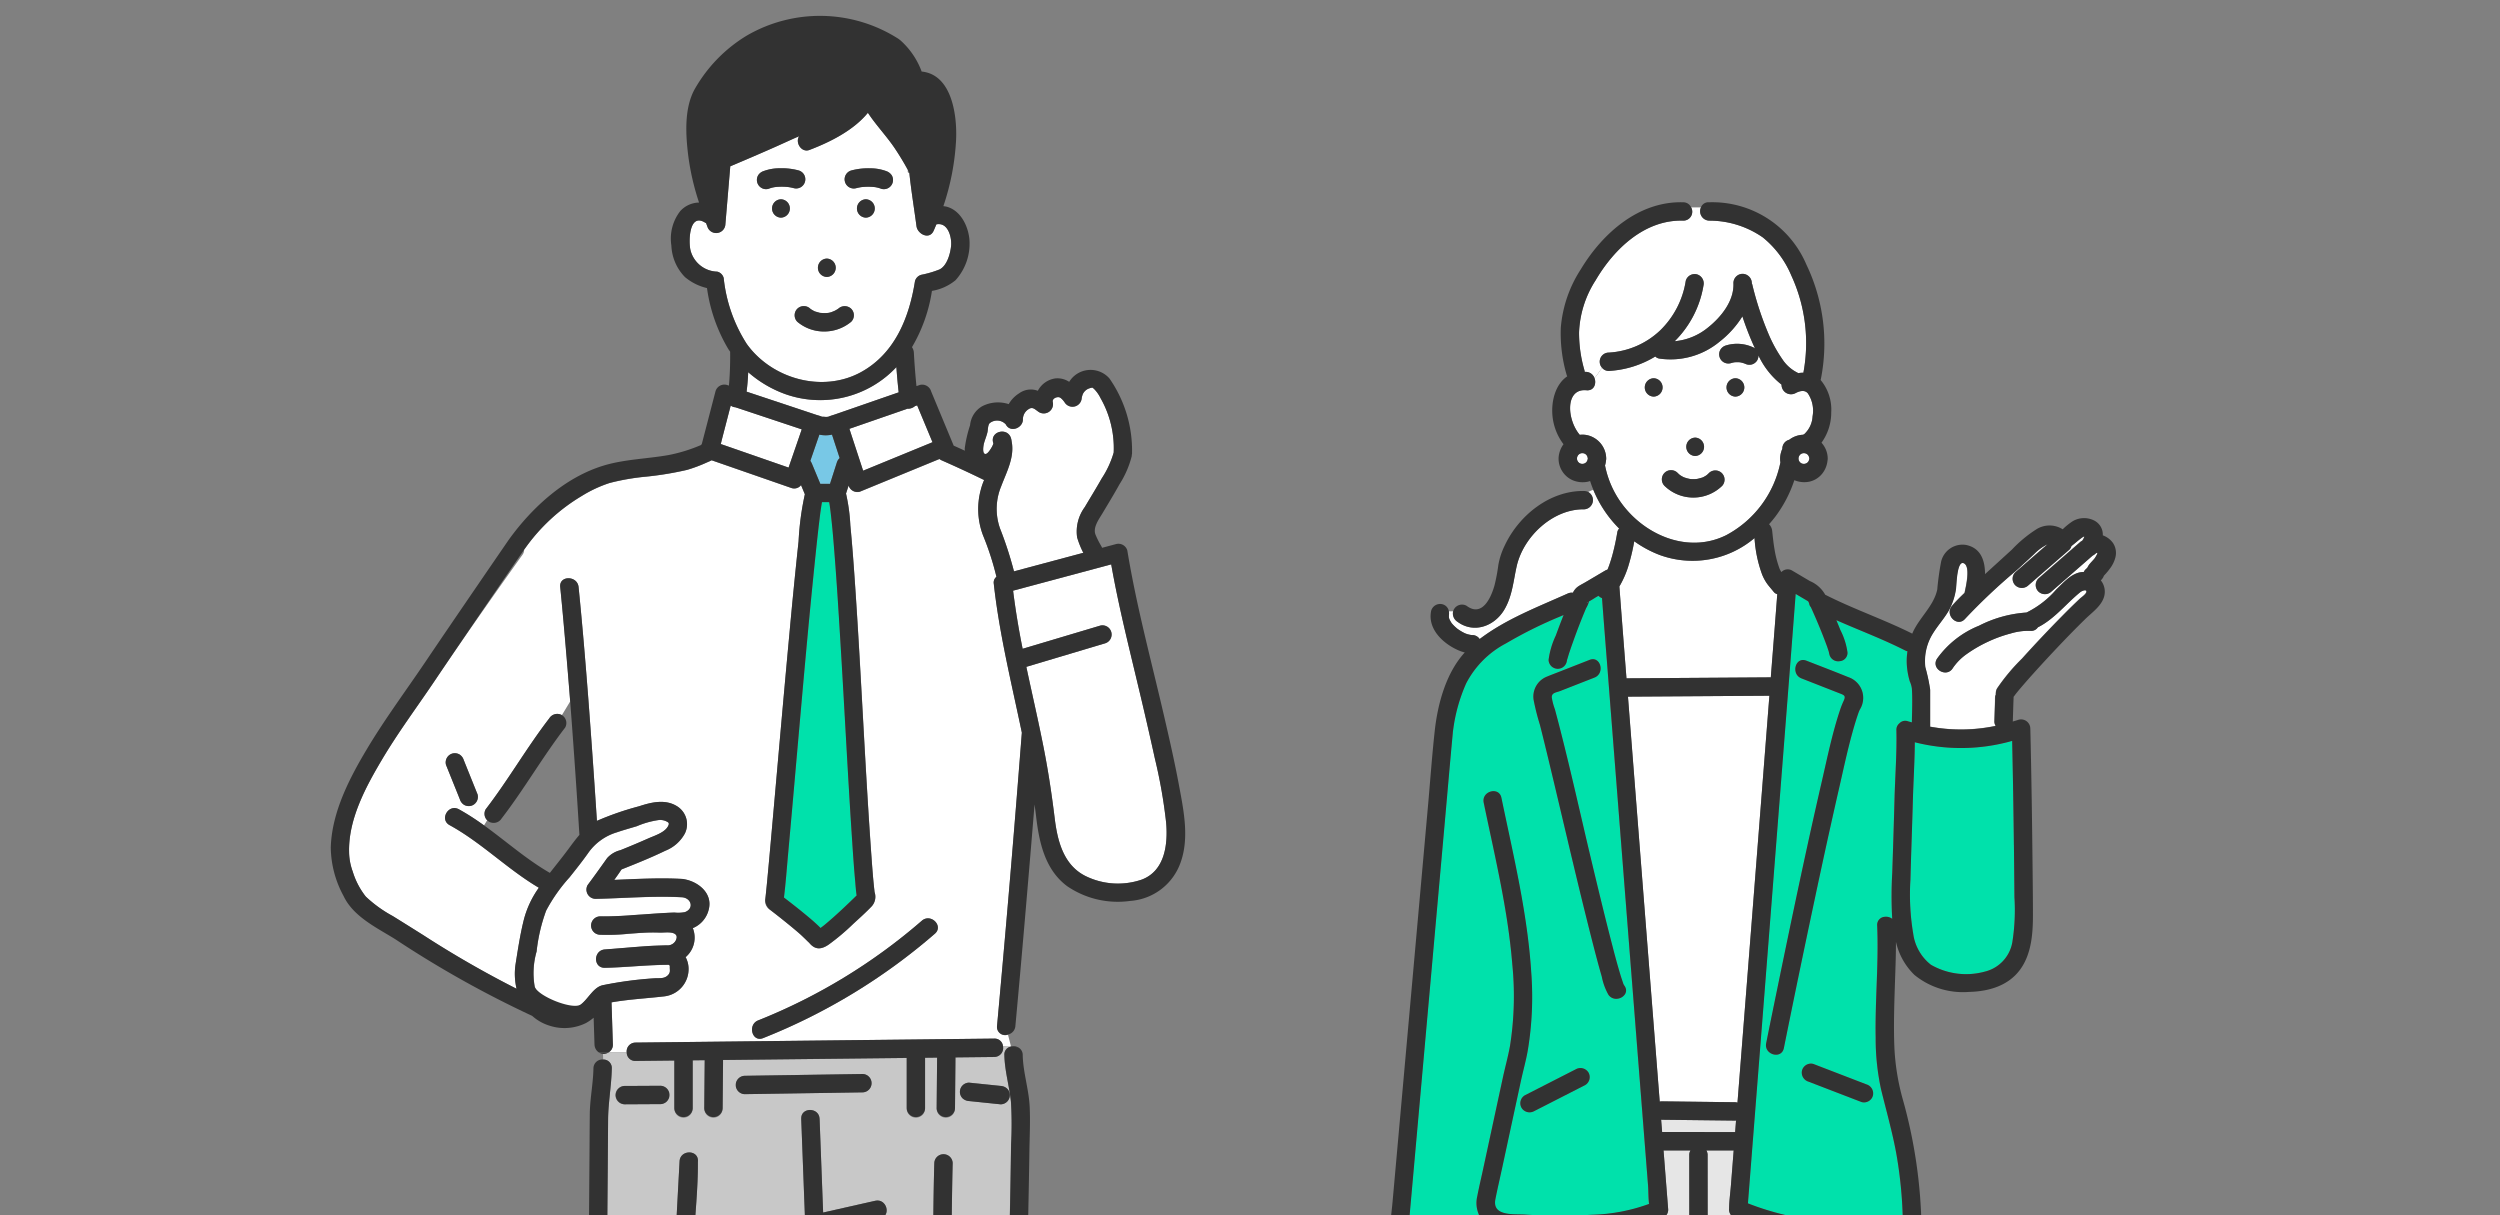 <svg xmlns="http://www.w3.org/2000/svg" width="288" height="140"><rect width="100%" height="100%" fill="#808080" stroke="none"/><defs><clipPath id="a"><path data-name="パス 2775" d="M0 0h288v140H0z" transform="translate(171 816)" fill="#fff" stroke="#707070"/></clipPath></defs><g data-name="マスクグループ 11" transform="translate(-171 -816)" clip-path="url(#a)"><g data-name="グループ 342"><g data-name="グループ 339"><path data-name="パス 2391" d="m276.655 862.696-.254.087a1.253 1.253 0 0 1-.728.3.872.872 0 0 1-.112-.01l-2.983 1.033-3.729 1.292 1.581 4.825.225-.092 7.767-3.191-1.767-4.244z" fill="#fff"/><g data-name="グループ 336"><path data-name="パス 2392" d="M270.195 858.859c3.9-2.141 5.553-6.3 6.209-10.471a1.04 1.04 0 0 1 .739-.739 11.555 11.555 0 0 0 2.106-.621c.864-.444 1.24-1.85 1.319-2.738.073-.817-.238-2.231-1.168-2.45a1.249 1.249 0 0 0-.529 0c-.105.25-.208.5-.32.746-.495 1.082-1.852.362-1.971-.534-.272-2.04-.608-4.083-.824-6.13-.1.032-.267-.056-.14-.405q-.722-1.215-1.507-2.392c-.946-1.419-2.184-2.7-3.128-4.136-1.674 2.046-4.384 3.387-6.744 4.285-.883.336-1.645-.815-1.194-1.554l.088-.145c-.905.472-1.832.9-2.762 1.318a275.781 275.781 0 0 1-5.242 2.261l-.562 6.661a1.063 1.063 0 0 1-2.077.281c-.051-.134-.1-.268-.149-.4a1.119 1.119 0 0 1-.128-.063c-1.85-1.151-1.9 2.217-1.669 3.177a3.266 3.266 0 0 0 3.088 2.483 1.015 1.015 0 0 1 .739.739 17.425 17.425 0 0 0 2.646 7.565c2.891 4.054 8.745 5.698 13.18 3.262zm-9.23-17.786a1.058 1.058 0 0 1 0-2.115 1.058 1.058 0 0 1 0 2.115zm9.781 0a1.058 1.058 0 0 1 0-2.115 1.058 1.058 0 0 1 .001 2.115zm-1.668-5.439a7.442 7.442 0 0 1 2.139-.247 5.326 5.326 0 0 1 1.885.324 1.251 1.251 0 0 1 .632.487 1.058 1.058 0 0 1-1.194 1.553 3.473 3.473 0 0 0-.753-.2 6.918 6.918 0 0 0-1.542 0 5.648 5.648 0 0 0-.6.122 1.058 1.058 0 0 1-.563-2.04zm-2.829 10.156a1.058 1.058 0 0 1 0 2.115 1.058 1.058 0 0 1 0-2.115zm-1.9 5.778.027.023.049.035c.082.055.166.106.253.152.044.023.088.046.133.067q.159.072-.046-.016a.752.752 0 0 0 .214.077c.1.032.2.059.294.083a.892.892 0 0 0 .3.061l-.089-.011.116.012a3.945 3.945 0 0 0 .635.009c.054 0 .109-.008.164-.015l-.119.016a1.892 1.892 0 0 0 .628-.154c.022-.007.178-.072.2-.08l.117-.059q.132-.071.258-.152.061-.04.121-.082l-.03.024a1.083 1.083 0 0 1 1.481.011 1.06 1.06 0 0 1 0 1.5 4.839 4.839 0 0 1-3.148 1.118 4.751 4.751 0 0 1-3.058-1.118 1.06 1.06 0 0 1 1.5-1.5zm-6.01-15.371a1.168 1.168 0 0 1 .632-.487 5.322 5.322 0 0 1 1.885-.324 7.436 7.436 0 0 1 2.139.247 1.058 1.058 0 1 1-.562 2.04 5.72 5.72 0 0 0-.6-.122 6.918 6.918 0 0 0-1.542 0 3.463 3.463 0 0 0-.753.2 1.019 1.019 0 0 1-.815-.106 1.056 1.056 0 0 1-.379-1.447z" fill="#fff"/></g><g data-name="グループ 337"><path data-name="パス 2393" d="m288.278 906.052.445-5.641c-1.187-5.691-2.595-11.37-3.233-17.153a.842.842 0 0 1 .307-.8 32.478 32.478 0 0 0-1.54-4.761 8.506 8.506 0 0 1-.252-5.311 7.155 7.155 0 0 1 .374-1.077q-2.423-1.188-4.9-2.272a1.107 1.107 0 0 1-.247-.154l-1 .41-8.178 3.36a1.059 1.059 0 0 1-1.288-.71l-.3.923a20.934 20.934 0 0 1 .5 3.672c.23 2.352.4 4.709.559 7.067.716 10.482 1.141 20.982 1.9 31.46.058.789.118 1.577.19 2.366.028.31.058.62.092.929l.037.319c0 .032.006.051.007.07v.025a1.645 1.645 0 0 1-.314 1.626c-.682.719-1.434 1.387-2.163 2.058a25.794 25.794 0 0 1-2.8 2.359c-.9.618-1.611.624-2.3-.259.145.186-.267-.265-.338-.334a17.315 17.315 0 0 0-.679-.62c-.5-.438-1.011-.86-1.527-1.277a94.648 94.648 0 0 0-1.976-1.556 1.134 1.134 0 0 1-.487-1.174 1.21 1.21 0 0 1-.013.088l.023-.193.056-.515c.05-.473.1-.946.14-1.419q.213-2.225.408-4.452c.718-8.009 1.407-16.02 2.154-24.027a688.82 688.82 0 0 1 1.062-10.726 32.348 32.348 0 0 1 .723-5.405l-.44-1.056a.988.988 0 0 1-1.071.346l-1.254-.436-7.972-2.771a6.879 6.879 0 0 1-.54.245 17.091 17.091 0 0 1-2.294.861 37.531 37.531 0 0 1-4.7.778 26.553 26.553 0 0 0-4.223.732 14.758 14.758 0 0 0-3.213 1.5 21.479 21.479 0 0 0-6.536 6.048 1.073 1.073 0 0 1-.1.111.926.926 0 0 1-.192.613c-3.421 4.79-6.8 9.6-10.089 14.487-2.046 3.04-4.239 5.974-6.108 9.13s-3.851 6.83-3.775 10.594a6.808 6.808 0 0 0 .426 2.3 8.749 8.749 0 0 0 1.5 2.869 14.753 14.753 0 0 0 3.1 2.237c1.173.726 2.341 1.46 3.51 2.194a117.586 117.586 0 0 0 10.761 6.186 7.478 7.478 0 0 1-.105-2.9c.274-1.716.538-3.484.972-5.167a11.145 11.145 0 0 1 1.7-3.572c-3.609-2.127-6.6-5.195-10.282-7.213-1.2-.655-.126-2.481 1.068-1.826a28.24 28.24 0 0 1 2.892 1.854l.367-.6a1.022 1.022 0 0 1-.166-1.268c2.6-3.375 4.719-7.088 7.315-10.462a1.084 1.084 0 0 1 1.447-.379l.008.006.96-1.587c-.335-4.394-.7-8.786-1.149-13.171-.138-1.355 1.979-1.341 2.115 0 .43 4.243.784 8.492 1.113 12.744q.547 7.093 1 14.193a33.678 33.678 0 0 1 4.858-1.681c1.452-.479 3.1-.874 4.481.067a2.426 2.426 0 0 1 .79 3.073 4.367 4.367 0 0 1-2.236 1.976c-1.646.8-3.354 1.484-5.056 2.16-.273.407-.55.81-.84 1.206 2.618-.105 5.23-.256 7.855-.11a1.19 1.19 0 0 1 .25.041c1.637.308 3.253 1.648 2.78 3.478a3.1 3.1 0 0 1-1.835 2.147 2.95 2.95 0 0 1-.767 3.288c-.02.018-.044.029-.065.047a2.865 2.865 0 0 1 .341 1.242 3.16 3.16 0 0 1-2.84 3.287c-2.009.235-4.031.333-6.033.687l.156 4.883a1 1 0 0 1-.511.888h2.1a1.019 1.019 0 0 1 1.017-1.137l41.323-.46a.966.966 0 0 1 1.009.887l.831.047c.032-.01.06-.028.093-.036l-.347-1.352a.937.937 0 0 1-1.259-.973q.222-2.4.434-4.8 1.049-11.681 1.984-23.371zm-62.993 2.775a1.079 1.079 0 0 1-.815-.106 1.159 1.159 0 0 1-.487-.632l-.2-.5-1.4-3.479a1.068 1.068 0 0 1 .738-1.3 1.079 1.079 0 0 1 .815.106 1.159 1.159 0 0 1 .487.632l.2.5 1.4 3.479a1.068 1.068 0 0 1-.738 1.3zm53.414 14.735a69.049 69.049 0 0 1-19.794 12.03c-1.267.5-1.812-1.544-.562-2.04a66.051 66.051 0 0 0 18.86-11.482c1.024-.893 2.526.6 1.496 1.492z" fill="#fff"/></g><path data-name="パス 2394" d="M265.12 863.818a5 5 0 0 1 .574.188 4.336 4.336 0 0 1 .451.025 2.1 2.1 0 0 0 .288-.027l.02-.007c.211-.094.447-.155.666-.231l7.41-2.567q-.164-1.451-.265-2.908a12.027 12.027 0 0 1-12.845 3.095 13.336 13.336 0 0 1-4.227-2.507c-.03.75-.09 1.5-.189 2.239l2.382.793z" fill="#fff"/><path data-name="パス 2395" d="m263.361 865.462-7.652-2.548a1.03 1.03 0 0 1-.169-.022.91.91 0 0 1-.3-.135l-.068-.023-.906 3.488c-.08.309-.156.62-.233.93l.163.056 7.648 2.658q.762-2.201 1.517-4.404z" fill="#fff"/><path data-name="パス 2396" d="M234.78 932.089a3.336 3.336 0 0 0 3.144-.37c.864-.657 1.457-2 2.544-2.221a43.574 43.574 0 0 1 5.97-.793c.525-.03 1.077.073 1.491-.33.367-.357.211-.611.24-1.063.006-.075-.066-.118-.094-.156a3.681 3.681 0 0 0-.373 0c-.395 0-.79.016-1.184.032-1.942.078-3.883.269-5.826.31-1.376.03-1.342-2.017 0-2.115 1.632-.118 3.262-.274 4.895-.384.733-.049 1.463-.065 2.2-.09a1.063 1.063 0 0 0 1.089-.6c.134-.315.125-.564-.147-.729-.438-.266-1.286-.114-1.776-.14a19.953 19.953 0 0 0-2 .029c-.271.013-.544.035-.817.055l-.685.049a23.7 23.7 0 0 1-3.325.116 1.058 1.058 0 0 1 0-2.115c1.1.016 2.208-.037 3.312-.107a63.63 63.63 0 0 1 1.6-.112c.693-.051 1.386-.1 2.077-.144.531-.031 1.062-.062 1.594-.076a4.14 4.14 0 0 0 1.187-.047c1.075-.386.792-1.582-.273-1.713-3.343-.185-6.665.111-10.006.179a1.064 1.064 0 0 1-.913-1.591c.766-1.021 1.5-2.059 2.242-3.1a3.029 3.029 0 0 1 1.529-.914 98.54 98.54 0 0 0 3.217-1.356c.7-.312 1.859-.66 2.257-1.379.131-.236.128-.366.035-.463a1.624 1.624 0 0 0-1.178-.264 9.97 9.97 0 0 0-2.431.695c-.776.236-1.56.45-2.328.714a6.2 6.2 0 0 0-3.3 2.4c-.673.952-1.4 1.861-2.125 2.774a18.883 18.883 0 0 0-2.7 3.838 19.707 19.707 0 0 0-1.1 4.707 9.021 9.021 0 0 0-.217 4.035 3.518 3.518 0 0 0 2.175 2.439z" fill="#fff"/><path data-name="パス 2397" d="m287.81 881.824 7.988-2.138a10.22 10.22 0 0 1-.716-1.784 4.751 4.751 0 0 1 .884-3.482c.647-1.1 1.324-2.189 1.951-3.3a10.958 10.958 0 0 0 1.383-2.983 11.626 11.626 0 0 0-1.51-6.263 4.027 4.027 0 0 0-.771-1.088c-.049-.044-.213-.15-.122-.115l-.042-.017a1.466 1.466 0 0 0-.367.086 1.251 1.251 0 0 0-.764.707 2.708 2.708 0 0 0-.111.407.065.065 0 0 1 0 .016 1.063 1.063 0 0 1-1.961.489c-.044-.067-.347-.5-.593-.582-.276-.1-.861.114-.78.525a1.07 1.07 0 0 1-1.554 1.194c-.5-.312-.74-.707-1.262-.339a1.367 1.367 0 0 0-.621 1.2c-.041.982-1.476 1.523-1.971.534a1.361 1.361 0 0 0-1.862-.137c-.21.23-.19.74-.253 1.033-.1.444-.281.852-.4 1.288-.071.269-.238 1.279.207 1.222.236-.031.539-.525.652-.714a2.01 2.01 0 0 0 .2-.418.659.659 0 0 1 .025-.063c-.007-.028-.011-.056-.019-.083-.4-1.312 1.614-1.845 2.04-.563a1.966 1.966 0 0 1 .08.387c.368 1.838-.6 3.559-1.228 5.247a6.781 6.781 0 0 0-.106 4.793 42.78 42.78 0 0 1 1.603 4.941z" fill="#fff"/><path data-name="パス 2398" d="M305.345 910.798a58.545 58.545 0 0 0-1.3-7.41 417.502 417.502 0 0 0-1.851-8.057c-1.125-4.75-2.332-9.5-3.179-14.314l-11.305 3.026a92.227 92.227 0 0 0 1.1 6.694l.337-.1 8.618-2.573a1.059 1.059 0 0 1 .562 2.04l-1.253.374-7.837 2.34c.665 3.14 1.395 6.268 2.01 9.4.522 2.66.924 5.321 1.252 8.009.317 2.6.993 5.378 3.512 6.668a8.449 8.449 0 0 0 6.544.426c2.636-1.013 2.997-4.04 2.79-6.523z" fill="#fff"/><path data-name="パス 2400" d="m286.191 1063.001-.008.009.044-.05c.015-.016.026-.023.038-.036s-.04.025-.074.077z" fill="#78c8e6"/><path data-name="パス 2401" d="m287.892 1061.949.1-.042z" fill="#78c8e6"/><g data-name="グループ 338"><path data-name="パス 2402" d="M286.012 1057.253a.99.99 0 0 1 .427-.4 1.8 1.8 0 0 1-.329-.3 1.058 1.058 0 0 1-1.569-.9c-.021-7.789.145-15.578.35-23.365.436-16.566 1.094-33.126 1.658-49.688.272-7.985.529-15.969.719-23.956q.129-5.415.2-10.831a42.711 42.711 0 0 0-.013-4.873c-.185-1.806-.722-3.583-.76-5.4a.927.927 0 0 1 .678-.953l-.831-.047a1.031 1.031 0 0 1-1.009 1.228l-4.464.05q0 .355-.006.71l-.047 5.14a1.058 1.058 0 1 1-2.115 0c0-.247 0-.494.007-.74l.047-5.087-1.393.016c0 .019.006.037.006.056v5.755a1.058 1.058 0 1 1-2.115 0v-5.788l-21.16.236v.412l-.047 5.14a1.058 1.058 0 1 1-2.115 0c0-.247 0-.494.007-.74q.021-2.395.044-4.789l-1.384.016v5.513a1.058 1.058 0 1 1-2.115 0v-5.49l-4.469.05a.977.977 0 0 1-1.017-.979h-2.099a1.164 1.164 0 0 1-.546.169c-.03 0-.059 0-.089-.006l.025.65a.97.97 0 0 1 .99 1.018c-.038 1.979-.412 3.928-.427 5.912q-.019 2.822-.041 5.644-.047 6.123-.1 12.246-.205 24.747-.436 49.495-.2 22.487-.363 44.975a.972.972 0 0 1-.75.977c4.621 1.489 10.324 1.866 14.6-.788q1.057-10.073 1.961-20.162 1.742-19.391 3.052-38.817 1.306-19 2.3-38.027c.072-1.357 2.187-1.361 2.115 0-.066 1.248-.137 2.5-.205 3.744l1.2.833c0-.08-.01-.159-.014-.238-.076-1.362 2.039-1.354 2.115 0l.063 1.089c.311 5.31.657 10.618 1 15.926q.774 12.014 1.566 24.026.84 12.773 1.687 25.546l1.342 20.189.355 5.319a.977.977 0 0 1 .4 1.416l-.264.433c1.247-.036 2.5-.1 3.738-.214a22.279 22.279 0 0 0 7.459-1.52c1.08-.509 2.038.844 1.412 1.571a4.162 4.162 0 0 0 .9-.134 1.122 1.122 0 0 1-.131-1.268zm-43.027-116.152h.51l3.545-.02a1.058 1.058 0 0 1 0 2.115h-.51l-3.545.02a1.058 1.058 0 1 1 0-2.115zm9.064 106.3-5.335 3.4c-.027.881-.062 1.761-.087 2.642a1.058 1.058 0 0 1-2.115 0l.037-1.264-1.12.713a1.058 1.058 0 1 1-1.068-1.826l2.27-1.445q.347-10.93.83-21.855.569-13.371 1.217-26.739.6-12.559 1.243-25.116.478-9.386.974-18.77.195-3.679.393-7.358c.074-1.356 2.189-1.36 2.115 0 0 .043-.007.086-.006.128.016 2.989-.323 6.022-.479 9.005q-.522 9.91-1.024 19.822-.647 12.781-1.256 25.565-.63 13.291-1.192 26.586-.362 8.675-.647 17.353l4.183-2.663a1.058 1.058 0 1 1 1.068 1.826zm4.73-107.471 13.6-.208a1.058 1.058 0 0 1 0 2.115l-13.6.208a1.058 1.058 0 0 1-.001-2.112zm2.189 19.467c-1.328.3-1.89-1.74-.563-2.04l1.674-.378 3.648-.824-.054-1.418-.372-9.85c-.051-1.364 2.065-1.357 2.115 0l.054 1.418.355 9.377 6-1.355c1.328-.3 1.89 1.74.562 2.04l-1.673.378zm13.695 2.469-4.782-1.137a1.058 1.058 0 0 1 .562-2.04l.673.16 4.782 1.137a1.058 1.058 0 0 1-.562 2.04zm9.6 90.351a12.581 12.581 0 0 1-7.739 2.054 1.079 1.079 0 0 1-1.058-1.058 1.066 1.066 0 0 1 1.058-1.058 10.208 10.208 0 0 0 3.625-.367.931.931 0 0 1-.36-.8q.012-.388.02-.776c.1-4.752.123-9.506.161-14.258q.1-11.875.168-23.751.086-13.322.169-26.644.075-11.469.167-22.938c.037-4.21.038-8.423.161-12.632a1.058 1.058 0 0 1 2.115 0c-.008.259-.014.518-.02.777-.1 4.751-.123 9.506-.161 14.258q-.1 11.875-.168 23.75-.086 13.322-.169 26.645-.075 11.468-.168 22.937c-.036 4.21-.037 8.424-.161 12.632a1.138 1.138 0 0 1-.017.134 12.155 12.155 0 0 0 1.308-.729 1.07 1.07 0 0 1 1.447.379 6.696 6.696 0 0 1-.382 1.448zm.384-109.379a1.208 1.208 0 0 1-.747-.31 1.056 1.056 0 0 1 0-1.5 1.054 1.054 0 0 1 .747-.31l.457.047 3.172.329a1.209 1.209 0 0 1 .747.31 1.056 1.056 0 0 1 0 1.5 1.055 1.055 0 0 1-.747.31l-.457-.047z" fill="#c8c8c8"/></g><path data-name="パス 2403" d="M302.022 1068.694c-2.617-1.42-5.613-1.55-8.388-2.493a1.077 1.077 0 0 1-.455-.3.912.912 0 0 1-.171-.143l-1.448-1.575a1.154 1.154 0 0 1-.142.061c-.6.19-1.194.4-1.782.633-.115.045-.23.09-.344.137l-.185.077.04-.016c.083-.035.252-.1 0 0l-.018.007c-.238.1-.475.212-.707.328-.194.1-.385.2-.569.316-.085.053-.163.114-.246.167l.124-.08.042-.029-.042.029a1.074 1.074 0 0 0-.124.1 1.06 1.06 0 0 1-1.5-1.5 4.4 4.4 0 0 1 1.06-.738 19.6 19.6 0 0 1 2.83-1.192l-.414-.451-.494-.537c-.369.121-.735.252-1.094.4l-.11.047h-.011q-.177.078-.35.161c-.229.111-.454.23-.673.361a4.76 4.76 0 0 0-.284.183l-.113.081a2.74 2.74 0 0 0-.192.182.7.7 0 0 1-.109.121 1.077 1.077 0 0 1-1.413.336 1.066 1.066 0 0 1-.379-1.448 4.1 4.1 0 0 1 1.175-1.124 10.126 10.126 0 0 1 2.01-.992l-.548-.6c-.107-.116-.213-.233-.327-.342-.018-.017-.115-.086-.123-.1a1.608 1.608 0 0 0-.16-.082.79.79 0 0 1-.246-.188 4.154 4.154 0 0 1-.9.134 1.018 1.018 0 0 1-.344.256 24.371 24.371 0 0 1-8.11 1.77 59.88 59.88 0 0 1-5.152.283.97.97 0 0 1-.184-.018 7.263 7.263 0 0 0-.824 3.378c.089 2.263 2.3 2.458 4.069 2.581a32.711 32.711 0 0 1 11.734 3.2 28.611 28.611 0 0 0 5.671 2.325 15.326 15.326 0 0 0 6.187-.047 44.8 44.8 0 0 0 3.121-.7c.642-.168 1.721-.259 2.055-.927.481-.936-.758-1.663-1.443-2.032z" fill="#646464"/><path data-name="パス 2404" d="M287.987 1061.908h.01l.054-.024z" fill="#78c8e6"/><path data-name="パス 2405" d="m286.477 1062.73.075-.054.022-.014a.7.7 0 0 0-.097.068z" fill="#78c8e6"/><path data-name="パス 2406" d="m286.13 1063.072.027-.027a.15.15 0 0 0 .027-.035.575.575 0 0 1-.054.062z" fill="#78c8e6"/><path data-name="パス 2408" d="m286.41 1062.776.051-.035.016-.013z" fill="#78c8e6"/><path data-name="パス 2410" d="m265.389 866.07-1.041 3.019a1.735 1.735 0 0 1 .211.386l.941 2.261h1.115l.79-2.469a1.13 1.13 0 0 1 .323-.5l-.884-2.7a3.478 3.478 0 0 1-1.455.003z" fill="#78c8e6"/><path data-name="パス 2411" d="m271.271 1069.643 6.269 1.029.107-.951a1.474 1.474 0 0 1 .063-.286 27.964 27.964 0 0 0-3.568-.455 9.139 9.139 0 0 1-2.738-.491c-.023-.009-.041-.022-.062-.03z" fill="#c8c8c8"/><path data-name="パス 2412" d="M253.984 1071.221a15.023 15.023 0 0 1-5.285 1.821 32.187 32.187 0 0 1-7.087.635 13.02 13.02 0 0 1-5.557-1.659c-.06-.032-.118-.066-.178-.1a1.742 1.742 0 0 0 .208.736 3.874 3.874 0 0 0 2.1 1.162 19.031 19.031 0 0 0 6.445.612 25.24 25.24 0 0 0 5.74-.829 12.914 12.914 0 0 0 3.609-1.857z" fill="#c8c8c8"/><path data-name="パス 2413" d="M237.122 1070.192a12.879 12.879 0 0 0 2.347.992 10.765 10.765 0 0 0 3.529.362 31.994 31.994 0 0 0 6.389-.812 12.757 12.757 0 0 0 3.038-1.075c.62-.332 1.523-.868 1.556-1.485a29.061 29.061 0 0 0-.506-4.49c-.117-1.108-.3-2.207-.432-3.313a20.053 20.053 0 0 1-11.659.672 27.769 27.769 0 0 1-3.095 4.03 9.637 9.637 0 0 0-1.768 2.053 4.732 4.732 0 0 0-.389 1.94c.003.705.401.818.99 1.126zm4.569-7.038a9.4 9.4 0 0 1 7.445.967 1.058 1.058 0 0 1-1.068 1.827 7.209 7.209 0 0 0-5.816-.754 1.058 1.058 0 1 1-.562-2.039z" fill="#646464"/><path data-name="パス 2415" d="M267.046 878.646a96.432 96.432 0 0 0-.408-4.084l-.018-.133c-.026-.175-.051-.35-.082-.525 0-.019-.008-.038-.011-.057h-.831l-.055.319c-.034.206-.063.412-.093.618-.063.433-.023.144-.076.564a182.908 182.908 0 0 0-.5 4.43c-.838 7.992-1.529 16-2.237 24.008q-.476 5.375-.955 10.751c-.146 1.615-.262 3.243-.464 4.855a96.71 96.71 0 0 1 2.254 1.779c.606.5 1.215 1 1.777 1.548l.184.184c.219-.157.424-.328.636-.5.6-.5 1.182-1.028 1.756-1.56.6-.553 1.183-1.118 1.766-1.687-.09-.573-.123-1.163-.175-1.73a179.575 179.575 0 0 1-.322-4.271c-.525-7.882-.914-15.775-1.394-23.66-.225-3.619-.451-7.237-.752-10.849z" fill="#00e1ab"/><path data-name="パス 2416" d="m258.968 959.401 11.746-2.653 1.673-.378c1.328-.3.766-2.34-.562-2.04l-6 1.355-.355-9.377q-.026-.71-.054-1.418c-.051-1.357-2.167-1.364-2.115 0l.372 9.85.054 1.418-3.648.824-1.674.378c-1.327.301-.766 2.34.563 2.041z" fill="#323232"/><path data-name="パス 2417" d="m267.88 960.732 4.782 1.137.673.16a1.058 1.058 0 0 0 .562-2.04l-4.782-1.137-.673-.16a1.058 1.058 0 0 0-.562 2.04z" fill="#323232"/><path data-name="パス 2419" d="M260.967 838.957a1.058 1.058 0 0 0 0 2.115 1.058 1.058 0 0 0 0-2.115z" fill="#323232"/><path data-name="パス 2420" d="M266.251 847.904a1.058 1.058 0 0 0 0-2.115 1.058 1.058 0 0 0 0 2.115z" fill="#323232"/><path data-name="パス 2421" d="M262.851 851.568a1.071 1.071 0 0 0 0 1.5 4.751 4.751 0 0 0 3.058 1.118 4.839 4.839 0 0 0 3.148-1.118 1.06 1.06 0 0 0 0-1.5 1.083 1.083 0 0 0-1.481-.011l.03-.024q-.059.042-.121.082-.126.081-.258.152l-.117.059c-.027.008-.183.073-.2.08a1.892 1.892 0 0 1-.628.154l.119-.016a4.34 4.34 0 0 1-.164.015c-.109.007-.216.009-.325.007s-.207-.007-.31-.016l-.116-.012.089.011a.892.892 0 0 1-.3-.061c-.1-.024-.2-.051-.294-.083a.751.751 0 0 1-.214-.077q.2.088.046.016a4.14 4.14 0 0 1-.133-.067 4.234 4.234 0 0 1-.253-.152l-.049-.035-.027-.023a1.078 1.078 0 0 0-1.5.001z" fill="#323232"/><path data-name="パス 2422" d="M270.748 838.957a1.058 1.058 0 0 0 0 2.115 1.058 1.058 0 0 0 0-2.115z" fill="#323232"/><path data-name="パス 2423" d="M269.642 837.678a5.642 5.642 0 0 1 .6-.122 6.918 6.918 0 0 1 1.542 0 3.474 3.474 0 0 1 .753.2 1.058 1.058 0 0 0 .815-.106 1.058 1.058 0 0 0 .379-1.447 1.251 1.251 0 0 0-.632-.487 5.326 5.326 0 0 0-1.885-.324 7.442 7.442 0 0 0-2.139.247 1.058 1.058 0 0 0 .563 2.04z" fill="#323232"/><path data-name="パス 2424" d="M258.721 837.644a1.019 1.019 0 0 0 .815.106 3.463 3.463 0 0 1 .753-.2 6.918 6.918 0 0 1 1.542 0 5.713 5.713 0 0 1 .6.122 1.058 1.058 0 1 0 .562-2.04 7.436 7.436 0 0 0-2.139-.247 5.322 5.322 0 0 0-1.885.324 1.168 1.168 0 0 0-.632.487 1.056 1.056 0 0 0 .384 1.448z" fill="#323232"/><path data-name="パス 2425" d="m262.702 963.941.482.334c.068-1.248.14-2.5.205-3.744.072-1.361-2.043-1.357-2.115 0q-1 19.021-2.3 38.027-1.336 19.419-3.05 38.813-.906 10.088-1.961 20.162c-4.274 2.653-9.977 2.277-14.6.788a.972.972 0 0 0 .75-.977q.144-22.488.363-44.975.219-24.747.436-49.495l.1-12.246.041-5.644c.014-1.983.389-3.933.427-5.912a.97.97 0 0 0-.99-1.017l.073 1.988-.073-1.988a1.026 1.026 0 0 0-1.125 1.017c-.034 1.761-.4 3.5-.422 5.259-.016 1.637-.023 3.274-.035 4.91q-.04 5.422-.085 10.843-.1 11.987-.205 23.974-.221 24.808-.438 49.616-.1 11.835-.178 23.67a.95.95 0 0 0 .613.935 1.1 1.1 0 0 0 .077 2.047c.18.059.365.112.549.167a29.848 29.848 0 0 1-3.055 3.756 8.377 8.377 0 0 0-1.52 1.884 6.822 6.822 0 0 0-.589 2.229 6.736 6.736 0 0 0-.046.855 1.053 1.053 0 0 0-.144.524 9.3 9.3 0 0 0 .187 3.575 4.118 4.118 0 0 0 2.247 2.036 16.61 16.61 0 0 0 6.843 1.223 31.148 31.148 0 0 0 6.85-.7 15.281 15.281 0 0 0 5.295-2.472 1.85 1.85 0 0 0 .8-1.885v-2.444a1.078 1.078 0 0 0-.075-.4 10.791 10.791 0 0 0-.233-3.4c-.147-1.07-.221-2.143-.349-3.213-.1-.829-.3-1.637-.367-2.471 0-.025-.009-.047-.013-.07a1.1 1.1 0 0 0 .91-.981c1.337-12.632 2.474-25.285 3.484-37.946q1.547-19.406 2.724-38.839.536-8.74 1-17.484zm-8.718 107.8a12.916 12.916 0 0 1-3.609 1.857 25.245 25.245 0 0 1-5.74.829 19.03 19.03 0 0 1-6.445-.612 3.874 3.874 0 0 1-2.1-1.162 1.742 1.742 0 0 1-.208-.736l.178.1a13.019 13.019 0 0 0 5.557 1.659 32.188 32.188 0 0 0 7.087-.635 15.021 15.021 0 0 0 5.285-1.821zm0-3.57c-.033.617-.936 1.153-1.556 1.485a12.757 12.757 0 0 1-3.038 1.075 32 32 0 0 1-6.389.812 10.766 10.766 0 0 1-3.529-.362 12.875 12.875 0 0 1-2.347-.992c-.589-.311-.987-.421-.991-1.122a4.732 4.732 0 0 1 .389-1.94 9.637 9.637 0 0 1 1.768-2.053 27.769 27.769 0 0 0 3.095-4.03 20.053 20.053 0 0 0 11.659-.672c.129 1.106.315 2.2.432 3.313a29.06 29.06 0 0 1 .504 4.49z" fill="#323232"/><path data-name="パス 2426" d="M289.617 943.457c-.1-1.994-.762-3.932-.8-5.928a.973.973 0 0 0-.577-.9l-.756-.044.954 3.721-.954-3.721-.1-.006a.927.927 0 0 0-.678.953c.038 1.822.575 3.6.76 5.4a42.713 42.713 0 0 1 .013 4.873q-.07 5.415-.2 10.831c-.19 7.987-.446 15.972-.719 23.956-.565 16.562-1.222 33.122-1.658 49.688-.205 7.787-.371 15.576-.35 23.365a1.058 1.058 0 0 0 1.569.9.752.752 0 0 1-.072-.9.752.752 0 0 0 .072.9.952.952 0 0 0 .546-.9c-.04-14.9.5-29.812 1.013-44.706.568-16.529 1.222-33.056 1.646-49.59q.159-6.161.255-12.323c.017-1.845.129-3.722.036-5.569z" fill="#323232"/><path data-name="パス 2427" d="M288.236 936.628a1.207 1.207 0 0 0-.766-.085l.011.042z" fill="#323232"/><path data-name="パス 2428" d="M287.47 936.542c-.033.008-.061.026-.093.036l.1.006z" fill="#323232"/><path data-name="パス 2429" d="M274.521 1054.276a12.581 12.581 0 0 0 7.739-2.054 1.081 1.081 0 0 0 .379-1.448 1.07 1.07 0 0 0-1.447-.379 12.175 12.175 0 0 1-1.308.729 1.141 1.141 0 0 0 .017-.134c.123-4.208.125-8.423.161-12.632q.1-11.468.168-22.937.087-13.322.169-26.645.076-11.876.168-23.75c.039-4.752.059-9.507.161-14.258.006-.259.012-.518.02-.777a1.058 1.058 0 0 0-2.115 0c-.123 4.209-.124 8.423-.161 12.632q-.1 11.469-.167 22.938-.087 13.322-.169 26.644-.076 11.876-.168 23.751c-.039 4.752-.059 9.506-.161 14.258q-.008.388-.02.776a.931.931 0 0 0 .36.8 10.207 10.207 0 0 1-3.625.367 1.066 1.066 0 0 0-1.058 1.058 1.079 1.079 0 0 0 1.057 1.061z" fill="#323232"/><path data-name="パス 2430" d="M241.982 1052.512a1.069 1.069 0 0 0 1.447.379l1.12-.713-.037 1.264a1.058 1.058 0 0 0 2.115 0c.025-.881.06-1.761.087-2.642l5.335-3.4a1.058 1.058 0 0 0-1.068-1.826l-4.183 2.663q.283-8.678.647-17.353.553-13.295 1.192-26.586.606-12.783 1.256-25.565.5-9.911 1.024-19.822c.157-2.983.5-6.016.479-9.005 0-.042 0-.085.006-.128.074-1.36-2.041-1.356-2.115 0q-.2 3.679-.393 7.358-.5 9.385-.974 18.77-.639 12.557-1.243 25.116-.64 13.368-1.217 26.739-.465 10.926-.83 21.855l-2.27 1.446a1.079 1.079 0 0 0-.378 1.45z" fill="#323232"/><path data-name="パス 2431" d="m286.546 936.531-1.35-.078 1.35.078a.966.966 0 0 0-1.009-.887l-41.323.46a1.019 1.019 0 0 0-1.017 1.137.977.977 0 0 0 1.017.979l4.469-.05v5.49a1.058 1.058 0 0 0 2.115 0v-5.512l1.384-.016-.044 4.789c0 .246 0 .493-.007.74a1.058 1.058 0 0 0 2.115 0l.047-5.14v-.412l21.16-.236v5.788a1.058 1.058 0 0 0 2.115 0v-5.755c0-.019 0-.037-.006-.056l1.393-.016-.047 5.087c0 .246 0 .493-.007.74a1.058 1.058 0 0 0 2.115 0l.047-5.14q0-.354.006-.71l4.464-.05a1.031 1.031 0 0 0 1.013-1.23z" fill="#323232"/><path data-name="パス 2432" d="m270.379 939.725-13.6.208a1.058 1.058 0 0 0 0 2.115l13.6-.208a1.058 1.058 0 0 0 0-2.115z" fill="#323232"/><path data-name="パス 2433" d="m283.1 940.772-.46-.048a1.055 1.055 0 0 0-.747.31 1.056 1.056 0 0 0 0 1.5 1.208 1.208 0 0 0 .747.31l3.172.328.457.047a1.055 1.055 0 0 0 .747-.31 1.056 1.056 0 0 0 0-1.5 1.208 1.208 0 0 0-.747-.31z" fill="#323232"/><path data-name="パス 2434" d="M258.904 935.592a69.049 69.049 0 0 0 19.794-12.03c1.03-.894-.472-2.385-1.5-1.5a66.051 66.051 0 0 1-18.86 11.486c-1.246.501-.701 2.548.566 2.044z" fill="#323232"/><path data-name="パス 2435" d="M240.459 937.404c.03 0 .059.008.089.006a1.164 1.164 0 0 0 .546-.169h-.641z" fill="#323232"/><path data-name="パス 2436" d="M239.989 937.241a.93.93 0 0 0 .47.163l-.006-.163z" fill="#323232"/><path data-name="パス 2437" d="M306.819 906.466c-.511-2.749-1.135-5.475-1.768-8.2-1.455-6.261-3.14-12.5-4.183-18.851a1.069 1.069 0 0 0-1.3-.738l-1.6.429c-.1-.195-.212-.386-.319-.578a10.29 10.29 0 0 1-.444-.93c-.328-.837.389-1.773.821-2.5.655-1.1 1.322-2.187 1.938-3.306a11.01 11.01 0 0 0 1.407-3.222 1.213 1.213 0 0 0 .012-.165 1.17 1.17 0 0 0 .026-.116 14.507 14.507 0 0 0-2.6-8.69 2.891 2.891 0 0 0-4.638.389 2.48 2.48 0 0 0-1.557-.4 2.7 2.7 0 0 0-2.055 1.431 2.287 2.287 0 0 0-2.168.3 3.491 3.491 0 0 0-1.187 1.236 3.975 3.975 0 0 0-3.05.24 2.812 2.812 0 0 0-1.4 2.188 14.436 14.436 0 0 0-.616 2.667 2.479 2.479 0 0 0 .013.27c-.428-.195-.855-.391-1.285-.581l-2.6-6.255a1.077 1.077 0 0 0-1.3-.739l-.39.135q-.194-1.932-.3-3.87a1.2 1.2 0 0 0-.217-.616 18.063 18.063 0 0 0 2.3-6.484 5.723 5.723 0 0 0 2.718-1.228 6.281 6.281 0 0 0 1.592-4.8c-.177-1.519-1.028-3.244-2.613-3.672a3.158 3.158 0 0 0-.38-.061 28.26 28.26 0 0 0 1.466-7.656c.129-2.853-.5-7.506-3.967-7.851a8.959 8.959 0 0 0-2.444-3.593c-.036-.028-.174-.136-.214-.165a16.774 16.774 0 0 0-17.521-.364 17.045 17.045 0 0 0-6.021 6.247c-1.178 2.244-.981 5.218-.679 7.648a28.81 28.81 0 0 0 1.234 5.319 3 3 0 0 0-2.162.979 5.167 5.167 0 0 0-1.026 3.975 5.5 5.5 0 0 0 1.571 3.636 6.115 6.115 0 0 0 2.533 1.264 18.7 18.7 0 0 0 2.466 7.04c.063.1.137.19.2.287a40.334 40.334 0 0 1-.109 3.573c-.009.111-.023.222-.033.333l-.245-.081a1.069 1.069 0 0 0-1.3.739l-1.57 6.039a1.15 1.15 0 0 0-.08.141 18.331 18.331 0 0 1-3.724 1.157c-2.445.438-4.99.48-7.384 1.18-4.5 1.318-8.327 4.811-11.013 8.523-.153.212-6.588 9.588-9.629 14.1-2.253 3.339-4.667 6.578-6.735 10.037-2.042 3.416-4.065 7.315-4.185 11.381a11.973 11.973 0 0 0 1.471 5.577c1.135 2.4 3.822 3.65 5.968 4.99a121.277 121.277 0 0 0 15.766 8.828 5.316 5.316 0 0 0 2.011 1.131 5.566 5.566 0 0 0 4.182-.309 5.372 5.372 0 0 0 .884-.611l.1 3.109a1.129 1.129 0 0 0 .5.888h.464l-.071-1.925.071 1.925h.641a1 1 0 0 0 .511-.888l-.156-4.883c2-.355 4.024-.453 6.033-.687a3.16 3.16 0 0 0 2.84-3.287 2.865 2.865 0 0 0-.341-1.242c.02-.018.044-.028.065-.047a2.95 2.95 0 0 0 .767-3.288 3.1 3.1 0 0 0 1.835-2.147c.474-1.83-1.142-3.169-2.78-3.478a1.19 1.19 0 0 0-.25-.041c-2.625-.146-5.237 0-7.855.11.29-.4.567-.8.84-1.206 1.7-.676 3.41-1.362 5.056-2.16a4.367 4.367 0 0 0 2.236-1.976 2.426 2.426 0 0 0-.79-3.073c-1.378-.941-3.029-.546-4.481-.067a33.678 33.678 0 0 0-4.858 1.681q-.463-7.1-1-14.193c-.329-4.252-.683-8.5-1.113-12.744-.136-1.341-2.254-1.355-2.115 0 .445 4.384 1.149 13.171 1.149 13.171q.386 5.074.726 10.151c.118 1.744.226 3.489.338 5.234-.46.527-.876 1.1-1.321 1.7-.674.907-1.387 1.785-2.083 2.676-3.7-2.129-6.734-5.277-10.484-7.332-1.194-.655-2.263 1.171-1.068 1.826 3.681 2.018 6.673 5.086 10.282 7.213a11.145 11.145 0 0 0-1.7 3.572c-.434 1.683-.7 3.452-.972 5.167a7.478 7.478 0 0 0 .105 2.9 117.589 117.589 0 0 1-10.757-6.186c-1.169-.733-2.337-1.468-3.51-2.194a14.753 14.753 0 0 1-3.1-2.237 8.749 8.749 0 0 1-1.5-2.869 6.808 6.808 0 0 1-.426-2.3c-.075-3.763 1.912-7.45 3.775-10.594s4.063-6.09 6.108-9.13c3.286-4.884 10.348-15.168 10.379-15.21a21.479 21.479 0 0 1 6.536-6.048 14.758 14.758 0 0 1 3.213-1.5 26.557 26.557 0 0 1 4.223-.732 37.527 37.527 0 0 0 4.7-.778 17.094 17.094 0 0 0 2.294-.861c.194-.08.374-.157.54-.245l7.972 2.771 1.254.436a.988.988 0 0 0 1.071-.346l.44 1.056a32.349 32.349 0 0 0-.723 5.405 688.82 688.82 0 0 0-1.062 10.726c-.747 8.007-1.436 16.018-2.154 24.027q-.2 2.226-.408 4.452c-.045.472-.177 1.761-.2 1.933l-.023.193a1.521 1.521 0 0 0 .5 1.086 83.09 83.09 0 0 1 1.976 1.556c.515.417 1.028.839 1.527 1.277.23.2 1.162 1.141 1.017.955.689.883 1.4.877 2.3.259a25.793 25.793 0 0 0 2.8-2.359c.728-.671 1.481-1.339 2.163-2.058a1.645 1.645 0 0 0 .314-1.626c0-.013-.113-1.034-.141-1.344-.072-.788-.132-1.577-.19-2.366-.763-10.478-1.188-20.979-1.9-31.46-.161-2.357-.329-4.715-.559-7.067a20.933 20.933 0 0 0-.5-3.672l.3-.923a1.059 1.059 0 0 0 1.288.71l8.178-3.36 1-.41a1.106 1.106 0 0 0 .247.154q2.473 1.089 4.9 2.272a7.156 7.156 0 0 0-.374 1.077 8.507 8.507 0 0 0 .252 5.311 32.477 32.477 0 0 1 1.54 4.761.842.842 0 0 0-.307.8c.638 5.783 2.046 11.462 3.233 17.153q-.22 2.822-.445 5.641-.923 11.69-1.979 23.369-.215 2.4-.434 4.8a.937.937 0 0 0 1.259.973 1.081 1.081 0 0 0 .856-.973q.629-6.806 1.209-13.616.513-5.956 1-11.915c.057.427.118.853.167 1.281.35 3.022 1 6.2 3.588 8.13a10.337 10.337 0 0 0 7.259 1.7 6.647 6.647 0 0 0 5.828-4.479c.996-2.812.329-5.992-.203-8.842zm-74.006 19.138a19.708 19.708 0 0 1 1.1-4.707 18.883 18.883 0 0 1 2.7-3.838c.723-.913 1.453-1.822 2.125-2.774a6.2 6.2 0 0 1 3.3-2.4c.767-.264 1.551-.478 2.328-.714a9.97 9.97 0 0 1 2.431-.695 1.624 1.624 0 0 1 1.178.264c.093.1.1.226-.035.463-.4.719-1.559 1.068-2.257 1.379a98.54 98.54 0 0 1-3.217 1.356 3.029 3.029 0 0 0-1.529.914c-.739 1.04-1.476 2.078-2.242 3.1a1.064 1.064 0 0 0 .913 1.591c3.341-.068 6.663-.365 10.006-.179 1.065.131 1.348 1.328.273 1.713a4.139 4.139 0 0 1-1.187.047c-.532.014-1.063.045-1.594.076-.691.042-1.383.092-2.077.144-.53.03-1.064.068-1.6.112-1.1.071-2.208.123-3.312.107a1.058 1.058 0 0 0 0 2.115 23.7 23.7 0 0 0 3.325-.116l.685-.049c.273-.02.546-.042.817-.055a19.958 19.958 0 0 1 2-.029c.49.025 1.338-.126 1.776.14.272.165.281.414.147.729a1.063 1.063 0 0 1-1.089.6c-.733.025-1.463.04-2.2.09-1.633.109-3.263.265-4.895.384-1.342.1-1.376 2.145 0 2.115 1.943-.042 3.884-.233 5.826-.31.394-.016.789-.032 1.184-.032a3.676 3.676 0 0 1 .373 0c.028.037.1.081.094.156-.03.452.126.706-.24 1.063-.415.4-.967.3-1.491.33a43.571 43.571 0 0 0-5.97.793c-1.087.217-1.68 1.564-2.544 2.221-.9.687-5.015-.96-5.329-2.079a9.021 9.021 0 0 1 .227-4.025zm21.557-77.571a1.015 1.015 0 0 0-.739-.739 3.266 3.266 0 0 1-3.088-2.478c-.226-.96-.181-4.328 1.669-3.177a1.123 1.123 0 0 0 .128.063l.149.4a1.063 1.063 0 0 0 2.077-.281l.562-6.661c1.754-.739 3.5-1.486 5.242-2.261.93-.415 2.7-1.221 2.674-1.173-.451.739.311 1.89 1.194 1.554 2.36-.9 5.07-2.239 6.744-4.285.944 1.436 2.182 2.718 3.128 4.136a30.067 30.067 0 0 1 1.647 2.8c.216 2.047.551 4.09.824 6.13.119.9 1.476 1.616 1.971.534.112-.245.215-.5.32-.746a1.249 1.249 0 0 1 .529 0c.931.219 1.241 1.634 1.168 2.45-.079.888-.454 2.294-1.319 2.738a11.556 11.556 0 0 1-2.106.621 1.04 1.04 0 0 0-.739.739c-.656 4.172-2.313 8.33-6.209 10.471-4.432 2.436-10.289.79-13.18-3.26a17.425 17.425 0 0 1-2.646-7.575zm7.475 21.834-7.648-2.658-.163-.056c.078-.31.153-.621.233-.93l.906-3.488.068.023a.91.91 0 0 0 .3.135 1.029 1.029 0 0 0 .169.022l7.652 2.548q-.757 2.201-1.517 4.404zm7.342 43.287c.094 1.424.192 2.849.322 4.271.051.567.085 1.157.175 1.73a90.53 90.53 0 0 1-1.766 1.687 47.124 47.124 0 0 1-1.756 1.56 9.102 9.102 0 0 1-.636.5c-.062-.061-.124-.126-.184-.184-.562-.547-1.17-1.049-1.777-1.548-.739-.607-1.5-1.194-2.254-1.779.2-1.612.318-3.239.464-4.855q.487-5.375.955-10.751c.709-8.006 1.4-16.015 2.237-24.008.155-1.478.316-2.956.5-4.43.053-.42.013-.131.076-.564.03-.207.059-.412.093-.618l.055-.319h.831c0 .019.008.038.011.057.031.174.056.35.082.525 0 .035.013.09.018.133l.048.384a98.54 98.54 0 0 1 .36 3.7c.3 3.612.527 7.23.747 10.848.486 7.886.874 15.779 1.4 23.661zm-4.836-44.064 1.041-3.019a3.479 3.479 0 0 0 1.455 0l.884 2.7a1.13 1.13 0 0 0-.323.5l-.79 2.469H265.5l-.941-2.261a1.736 1.736 0 0 0-.208-.389zm2.768-5.324c-.219.075-.455.136-.666.231l-.02.007a2.106 2.106 0 0 1-.288.027 4.343 4.343 0 0 0-.451-.025 5 5 0 0 0-.574-.188l-5.732-1.909-2.385-.793c.1-.741.159-1.488.189-2.239a13.336 13.336 0 0 0 4.227 2.507 12.027 12.027 0 0 0 12.845-3.095q.1 1.456.265 2.908zm3.539 6.367-.225.092-1.581-4.825 3.729-1.292 2.983-1.033a.868.868 0 0 0 .112.01 1.253 1.253 0 0 0 .728-.3l.254-.087 1.767 4.246zm15.652 1.955c.626-1.688 1.6-3.409 1.228-5.247a1.965 1.965 0 0 0-.08-.387c-.426-1.283-2.441-.749-2.04.563.008.027.012.056.019.083a.667.667 0 0 0-.025.063 2.008 2.008 0 0 1-.2.418c-.113.189-.417.683-.652.714-.445.057-.278-.953-.207-1.222.116-.436.3-.844.4-1.288.063-.293.043-.8.253-1.033a1.361 1.361 0 0 1 1.862.137c.495.989 1.93.448 1.971-.534a1.367 1.367 0 0 1 .621-1.2c.522-.368.764.028 1.262.339a1.07 1.07 0 0 0 1.554-1.194c-.081-.41.5-.621.78-.525.246.086.549.515.593.582a1.063 1.063 0 0 0 1.961-.489.066.066 0 0 0 0-.016 2.709 2.709 0 0 1 .111-.407 1.251 1.251 0 0 1 .764-.707 1.466 1.466 0 0 1 .367-.086l.042.017c-.091-.035.073.071.122.115a4.026 4.026 0 0 1 .771 1.088 11.626 11.626 0 0 1 1.51 6.263 10.957 10.957 0 0 1-1.379 2.981c-.628 1.115-1.3 2.2-1.951 3.3a4.751 4.751 0 0 0-.884 3.482 10.222 10.222 0 0 0 .716 1.784l-7.988 2.138a42.78 42.78 0 0 0-1.61-4.945 6.781 6.781 0 0 1 .105-4.788zm16.241 45.236a8.449 8.449 0 0 1-6.544-.426c-2.519-1.29-3.195-4.065-3.512-6.668-.328-2.689-.73-5.35-1.252-8.009-.616-3.136-1.345-6.264-2.01-9.4l7.837-2.34 1.253-.374a1.059 1.059 0 0 0-.562-2.04l-8.618 2.573-.337.1a89.06 89.06 0 0 1-1.1-6.694l11.305-3.03c.847 4.812 2.054 9.564 3.179 14.314a428.676 428.676 0 0 1 1.851 8.057 58.541 58.541 0 0 1 1.3 7.41c.21 2.484-.15 5.511-2.79 6.527z" fill="#323232"/><path data-name="パス 2438" d="m235.731 898.381-.687 1.136.687-1.136-.008-.006a1.084 1.084 0 0 0-1.447.379c-2.6 3.375-4.719 7.088-7.315 10.462a1.064 1.064 0 0 0 .38 1.447 1.084 1.084 0 0 0 1.447-.379c2.6-3.375 4.719-7.088 7.315-10.462a1.063 1.063 0 0 0-.372-1.441z" fill="#323232"/><path data-name="パス 2439" d="M224.416 903.544a1.159 1.159 0 0 0-.487-.632 1.079 1.079 0 0 0-.815-.106 1.068 1.068 0 0 0-.738 1.3l1.4 3.479.2.5a1.159 1.159 0 0 0 .487.633 1.079 1.079 0 0 0 .815.106 1.068 1.068 0 0 0 .738-1.3l-1.4-3.479z" fill="#323232"/><path data-name="パス 2440" d="M241.925 942.158a1.075 1.075 0 0 0 1.058 1.058l3.545-.02h.51a1.058 1.058 0 1 0 0-2.115l-3.545.02h-.51a1.07 1.07 0 0 0-1.058 1.057z" fill="#323232"/><path data-name="パス 2441" d="M286.157 1063.045c-.006.008-.014.012-.02.02l-.006.008c.008-.013.014-.017.026-.028z" fill="#323232"/><path data-name="パス 2442" d="M304.712 1068.053a9.978 9.978 0 0 0-3.767-2.131c-2.085-.8-4.329-1-6.451-1.673l-3.505-3.815-1.71-1.862a6.6 6.6 0 0 0-1.82-1.7 1.2 1.2 0 0 0-1.02-.018c.592.439 1.431.778 1.009 1.622.422-.844-.417-1.184-1.009-1.622a.99.99 0 0 0-.427.4 1.122 1.122 0 0 0 .133 1.26 2.842 2.842 0 0 0 1.3-.74 2.842 2.842 0 0 1-1.3.74.791.791 0 0 0 .246.188c.055.025.108.053.16.082.008.01.105.079.123.1.114.109.22.226.327.342l.548.6a10.124 10.124 0 0 0-2.01.992 4.1 4.1 0 0 0-1.175 1.124 1.052 1.052 0 0 0 1.774 1.123.579.579 0 0 0 .047-.054l.008-.009c.035-.052.078-.088.075-.077a3.01 3.01 0 0 1 .193-.182l-.051.035.067-.048a.7.7 0 0 1 .1-.068c.093-.064.188-.125.284-.183.219-.131.444-.25.673-.361q.173-.083.35-.161h.011l.1-.042.068-.03-.054.024c.359-.147.725-.279 1.094-.4l.494.537.414.451a19.6 19.6 0 0 0-2.83 1.192 4.4 4.4 0 0 0-1.06.738 1.06 1.06 0 1 0 1.5 1.5 1.073 1.073 0 0 1 .124-.1l-.124.08c.083-.054.161-.114.246-.167.184-.115.375-.218.569-.316.233-.116.469-.224.707-.328l.018-.007-.04.016.185-.077c.114-.047.229-.092.344-.137a28.137 28.137 0 0 1 1.782-.633 1.158 1.158 0 0 0 .142-.061l1.448 1.575a.91.91 0 0 0 .171.143 1.077 1.077 0 0 0 .455.3c2.775.943 5.771 1.073 8.388 2.493.683.371 1.922 1.1 1.443 2.053-.334.668-1.413.759-2.055.927a40.17 40.17 0 0 1-3.121.7 15.327 15.327 0 0 1-6.187.047 28.612 28.612 0 0 1-5.671-2.325 32.711 32.711 0 0 0-11.734-3.2c-1.773-.123-3.98-.319-4.069-2.581a7.263 7.263 0 0 1 .824-3.378.972.972 0 0 0 .184.018 59.88 59.88 0 0 0 5.152-.283 24.371 24.371 0 0 0 8.11-1.77 1.019 1.019 0 0 0 .344-.256c-.967.042-1.957-.169-2.732-.169.776 0 1.765.212 2.732.169.626-.727-.332-2.08-1.412-1.571a22.276 22.276 0 0 1-7.459 1.52 63.83 63.83 0 0 1-3.738.214l.264-.433a.977.977 0 0 0-.4-1.416l-.355-5.319q-.673-10.094-1.342-20.189-.846-12.772-1.687-25.546-.789-12.012-1.566-24.026c-.342-5.307-.688-10.616-1-15.926l-.063-1.089c-.076-1.354-2.191-1.362-2.115 0 0 .08.01.159.014.238l1.728 1.2-1.728-1.2c.269 4.761.582 9.52.888 14.279q.75 11.7 1.521 23.4.844 12.864 1.7 25.73.7 10.59 1.407 21.182c.192 2.88.341 5.767.561 8.647a12.741 12.741 0 0 0-1.931 5.45 4.754 4.754 0 0 0 .9 3.181 1.218 1.218 0 0 0-.143.5l-.185 3.057a1.06 1.06 0 0 0 .776 1.02l8.3 1.363a1.081 1.081 0 0 0 1.339-1.02l.224-2a28.781 28.781 0 0 1 5.054 1.766 37.47 37.47 0 0 0 6.593 2.772 17.5 17.5 0 0 0 7.145.043c1.158-.195 2.3-.464 3.439-.759a5.539 5.539 0 0 0 2.945-1.367 3.15 3.15 0 0 0-.218-4.308zm-27.064 1.665-.107.951-6.269-1.03.072-1.184c.021.008.039.021.062.03a9.141 9.141 0 0 0 2.738.491 27.953 27.953 0 0 1 3.568.455 1.473 1.473 0 0 0-.064.291z" fill="#323232"/><path data-name="パス 2443" d="m286.476 1062.729-.016.013.113-.081-.022.014z" fill="#323232"/><path data-name="パス 2444" d="m287.987 1061.908-.1.042.11-.047z" fill="#323232"/><path data-name="パス 2445" d="M286.183 1063.01c-.008.013-.018.023-.027.035a.7.7 0 0 0 .109-.121c-.012.013-.026.023-.038.036l-.044.05z" fill="#323232"/><path data-name="パス 2446" d="M287.734 1065.816c.066-.044.047-.033 0 0z" fill="#323232"/><path data-name="パス 2447" d="M289.15 1065.078c.252-.1.083-.035 0 0z" fill="#323232"/><path data-name="パス 2448" d="M242.251 1065.193a7.209 7.209 0 0 1 5.816.754 1.058 1.058 0 0 0 1.068-1.827 9.4 9.4 0 0 0-7.445-.967 1.058 1.058 0 1 0 .562 2.039z" fill="#323232"/></g><g data-name="グループ 341"><path data-name="パス 2449" d="M373.812 909.175q.511-6.514 1.019-13.029l-2.025.013-14.268.094q.6 7.7 1.205 15.4l1.6 20.4.853 10.85a1.142 1.142 0 0 1 .262-.028l1.057.012 7.341.087a1.107 1.107 0 0 1 .3.046l1.053-13.384 1.603-20.461z" fill="#fff"/><path data-name="パス 2450" d="M357.555 883.563c.245 3.284.5 6.567.761 9.849l.057.732 1.982-.013 14.546-.1c.034 0 .063.006.1.009q.1-1.226.192-2.452.278-3.569.552-7.138a.79.79 0 0 1-.405-.26c-.236-.3-.493-.582-.723-.888a5.123 5.123 0 0 1-.628-1.151 14.739 14.739 0 0 1-.863-4.167 11.041 11.041 0 0 1-10.92 1.953 12.913 12.913 0 0 1-2.937-1.582 22.962 22.962 0 0 1-.594 2.567 11.245 11.245 0 0 1-1.12 2.641z" fill="#fff"/><path data-name="パス 2451" d="M335.782 969.838a75.342 75.342 0 0 1-3.514 2.958c-.459.365-.976.8-1.531 1.216a6.078 6.078 0 0 0 1.581-.85c1.083-.753 1.959-1.468 3.036-2.377a1.328 1.328 0 0 1 .347-.211q.025-.366.081-.736z" fill="#fff"/><g data-name="グループ 340"><path data-name="パス 2452" d="M379.27 861.319c-.391-.476-1.036-.243-1.444-.022a1.093 1.093 0 0 1-1.592-.99 9.217 9.217 0 0 1-2.655-3.355 1.2 1.2 0 0 1-.142.549 1.082 1.082 0 0 1-.632.486 1.106 1.106 0 0 1-.766-.086 3.157 3.157 0 0 0-.583-.164 3.552 3.552 0 0 0-.648 0 3.261 3.261 0 0 0-.42.1 1.058 1.058 0 0 1-1.194-1.554 1.111 1.111 0 0 1 .632-.486 4.388 4.388 0 0 1 3.232.262.707.707 0 0 1 .121.082c-.068-.146-.138-.293-.2-.435a34.2 34.2 0 0 1-1.254-3.263 11.177 11.177 0 0 1-2.608 2.9 8.855 8.855 0 0 1-6.988 1.958.808.808 0 0 1-.437-.236 11.506 11.506 0 0 1-5.346 1.665.971.971 0 0 1-.766-.34c-.322.328-.561.86-.9 1.151.254.649-.049 1.5-.923 1.417-2.472-.237-2.268 3.366-.771 5.135a2.551 2.551 0 0 1 1.189.133 2.8 2.8 0 0 1 1.858 2.595.976.976 0 0 1-.023.224 2.741 2.741 0 0 1-.114.571 11.031 11.031 0 0 0 2.49 5.1c2.8 3.252 7.429 4.941 11.462 2.94a12.22 12.22 0 0 0 6.256-8.4 2.3 2.3 0 0 1-.031-.6 3 3 0 0 1 .25-.954v-.051a1.056 1.056 0 0 1 .794-.991 2.793 2.793 0 0 1 1.6-.577c.048-.031.1-.053.148-.087a2.993 2.993 0 0 0 .943-2.043 3.586 3.586 0 0 0-.538-2.634zm-12.988 5.094a1.058 1.058 0 0 1 0 2.115 1.058 1.058 0 0 1-.001-2.114zm-4.778-4.724a1.058 1.058 0 0 1 0-2.115 1.058 1.058 0 0 1 0 2.115zm7.853 10.313a4.761 4.761 0 0 1-6.6-.032 1.06 1.06 0 1 1 1.5-1.5c.08.083.168.154.251.233.032.023.065.045.1.067a3.235 3.235 0 0 0 .288.166c.037.02.078.037.116.056a4.609 4.609 0 0 0 .64.178l.038.006.08.009q.151.012.3.013c.111 0 .224 0 .335-.013a.414.414 0 0 0 .044-.007.322.322 0 0 1 .084-.01c.2-.044.4-.1.6-.163h.01l.1-.048a3.231 3.231 0 0 0 .283-.162c.037-.023.073-.051.111-.075.078-.071.155-.14.228-.215a1.06 1.06 0 1 1 1.5 1.5zm1.563-10.313a1.058 1.058 0 0 1 0-2.115 1.058 1.058 0 0 1-.001 2.115z" fill="#fff"/></g><path data-name="パス 2453" d="M355.574 858.393a1.05 1.05 0 0 1 .766-1.775 9.356 9.356 0 0 0 5.924-2.571 10.125 10.125 0 0 0 2.933-5.7 1.067 1.067 0 0 1 1.3-.738 1.09 1.09 0 0 1 .738 1.3 11.774 11.774 0 0 1-3.312 6.4 7.04 7.04 0 0 0 3.8-1.548c1.54-1.217 3.062-3.1 2.965-5.157a1.067 1.067 0 0 1 1.058-1.058 1.08 1.08 0 0 1 1.066 1.057v.032a1.167 1.167 0 0 1 .055.152 36.243 36.243 0 0 0 1.882 5.717 16.143 16.143 0 0 0 1.573 2.866 4.467 4.467 0 0 0 1.751 1.564.723.723 0 0 1 .08.051 3.59 3.59 0 0 1 .6-.049 18.579 18.579 0 0 0-1.4-11.218 11.183 11.183 0 0 0-3.288-4.379 10.78 10.78 0 0 0-6.177-1.921 1.085 1.085 0 0 1-.943-1.525h-1.133a1.026 1.026 0 0 1-.91 1.525c-4.447-.131-7.987 3.275-10.1 6.882a11.9 11.9 0 0 0-1.9 5.953 15.4 15.4 0 0 0 .606 4.363 1.191 1.191 0 0 1 .042.221c.068 0 .133 0 .2.006a1.071 1.071 0 0 1 .923.7c.339-.293.58-.824.901-1.15z" fill="#fff"/><path data-name="パス 2454" d="M337.912 886.831a1.859 1.859 0 0 0 0 .3c.008.037.013.075.025.113a.888.888 0 0 0 .041.108 3.353 3.353 0 0 0 .225.4l.024.039.02.022c.061.073.124.142.189.211a5.61 5.61 0 0 0 .437.4l.082.06c.079.056.16.109.242.16a5.194 5.194 0 0 0 .54.3l.046.021c.08.031.161.06.243.085a3.377 3.377 0 0 0 .4.094c.054 0 .109.011.164.011a1.025 1.025 0 0 1 .861.462c3.04-2.311 6.684-3.688 10.142-5.244a1.093 1.093 0 0 1 .6-.09 1.855 1.855 0 0 1 .546-.681c.282-.205.614-.363.914-.54l2.239-1.323a1.06 1.06 0 0 1 .272-.115.177.177 0 0 1 .045-.07v-.011a10.164 10.164 0 0 0 .231-.62c.111-.323.21-.649.3-.979a25.975 25.975 0 0 0 .568-2.634.8.8 0 0 1 .215-.419 13.661 13.661 0 0 1-2.978-4.463 2.94 2.94 0 0 0-.581.253 1.066 1.066 0 0 1-.486 1.993c-3.573-.054-6.969 3.115-7.752 6.52-.386 1.677-.5 3.464-1.436 5.042-1.123 1.892-3.5 2.8-5.409 1.381a1.13 1.13 0 0 1-.487-1.189h-.5a1.217 1.217 0 0 1 .018.403z" fill="#fff"/><path data-name="パス 2455" d="M410.639 884.22c-1.642 1.331-2.974 3.091-4.881 4.045a.917.917 0 0 1-.842.409 6.982 6.982 0 0 0-2.287.3 15.263 15.263 0 0 0-2.588.936 15.475 15.475 0 0 0-2.545 1.48 6.264 6.264 0 0 0-1.536 1.573c-.709 1.162-2.538.1-1.827-1.068a10.944 10.944 0 0 1 4.84-3.812 14.021 14.021 0 0 1 5.475-1.52.919.919 0 0 1 .084-.041 10.812 10.812 0 0 0 3.346-2.612c.912-.874 1.875-2.022 3.177-2.021a.818.818 0 0 1 .205-.3c.07-.059.135-.127.2-.191a2.119 2.119 0 0 1 .328-.5c.159-.186.331-.359.489-.546a3.506 3.506 0 0 0 .293-.486 1.682 1.682 0 0 0 .045-.164l-.066-.04a1.588 1.588 0 0 0-.153.092 1.282 1.282 0 0 1-.343.242l-.537.469-4.206 3.669a1.084 1.084 0 0 1-1.5 0 1.063 1.063 0 0 1 0-1.5l.594-.519 4.206-3.669a1.253 1.253 0 0 1 .25-.167 2.4 2.4 0 0 0 .165-.271 2.086 2.086 0 0 0 .076-.207.311.311 0 0 0-.085 0c-.491.307-.931.731-1.406 1.092a.888.888 0 0 1-.262.438l-.587.51-4.111 3.575a1.084 1.084 0 0 1-1.5 0 1.062 1.062 0 0 1 0-1.5l.587-.511 3.121-2.714c-.086.04-.168.083-.233.116a5.852 5.852 0 0 0-1.32 1.017c-.677.642-1.369 1.269-2.059 1.9a68.561 68.561 0 0 0-5.889 5.556c-.892 1.032-2.382-.47-1.5-1.5.45-.521.941-1.01 1.445-1.489.152-.713.714-3.039-.08-3.413-.817-.384-.841 2.532-.91 2.952a7.258 7.258 0 0 1-.865 2.553c-.527.9-1.233 1.671-1.779 2.555a5.993 5.993 0 0 0-.887 3.909 20.863 20.863 0 0 1 .558 2.609v4.144c0 .037-.007.068-.01.1a19.491 19.491 0 0 0 7.556-.087.994.994 0 0 1-.145-.568l.073-2.268c0-.174 0-.351.016-.525.021-.286.079-.2.042.029.061-.389-.025-.635.192-1a22.613 22.613 0 0 1 2.856-3.417q2.23-2.471 4.566-4.842c.69-.7 1.386-1.391 2.1-2.062.2-.189.736-.537.756-.816s-.484-.106-.702.076z" fill="#fff"/><path data-name="パス 2456" d="M361.466 1046.234h-8.247c.056 1.649-.056 3.324-.108 4.951a32.835 32.835 0 0 1-1.141 7.647c-.391 1.436-.843 2.855-1.288 4.276-.2.645-.4 1.29-.589 1.938-.024.083-.038.2-.064.31a10.279 10.279 0 0 0 2.371 1.691 8.644 8.644 0 0 0 3.185.616 5.86 5.86 0 0 0 1.364-.085 7.06 7.06 0 0 0 4.34-3.186 25.048 25.048 0 0 1-.522-5.135c0-1.7.024-3.409.025-5.113a36.313 36.313 0 0 1 .089-4.536c.145-1.133.368-2.253.585-3.374z" fill="#fff"/><path data-name="パス 2457" d="M368.105 1046.234c.217 1.121.441 2.241.583 3.375a36.317 36.317 0 0 1 .09 4.536c0 1.7.023 3.409.025 5.113a25.026 25.026 0 0 1-.525 5.147c.036.065.072.13.109.193a7.051 7.051 0 0 0 4.329 3 5.85 5.85 0 0 0 1.268.068 8.645 8.645 0 0 0 3.239-.635 11.774 11.774 0 0 0 1.12-.687 9.5 9.5 0 0 0 1.063-.845c.044-.04.085-.082.128-.124l.025-.035-.013-.046-.142-.492q-.131-.448-.269-.894c-.194-.632-.394-1.262-.591-1.894-.452-1.446-.893-2.9-1.251-4.37a34.4 34.4 0 0 1-.857-7.232c-.04-1.374-.116-2.782-.074-4.175z" fill="#fff"/><path data-name="パス 2458" d="M342.425 960.918q-.07-.753-.137-1.508a1.1 1.1 0 0 1-.343.045l-5.4-.2a6.609 6.609 0 0 1-.353.727c-.63 1.1-1.395 2.143-2.116 3.186-1.5 2.165-3.01 4.349-4.7 6.372a17.859 17.859 0 0 1-2.572 2.222c-.573.471-1.892 1.8-.32 1.955.969.1 1.936-.7 2.68-1.216 1.071-.746 2.085-1.572 3.08-2.416a52.36 52.36 0 0 0 4.824-4.475c.02-.022.042-.036.062-.056a1.008 1.008 0 0 1 .1-.087.884.884 0 0 1 .52-.185h.091a1.022 1.022 0 0 1 1.054 1.3c-.333 1.151-.654 2.305-1 3.452-.019.064-.029.125-.043.191v.051c-.009.119-.019.238-.023.359a2.251 2.251 0 0 0 .352 1.516 1.668 1.668 0 0 0 .216.159c.077-.037.4-.105.493-.129a1.211 1.211 0 0 0 1-.733 22.118 22.118 0 0 0 1.4-3.372c.4-1.177.778-2.364 1.221-3.527.076-.2.141-.389.2-.576-.095-1.014-.193-2.034-.286-3.055z" fill="#fff"/><path data-name="パス 2459" d="M352.674 868.734v.174c0 .058.028.107.044.16s.055.1.086.144c.03.032.061.062.092.092s.094.06.143.086.106.032.16.044.116 0 .174 0 .107-.027.159-.044a1.652 1.652 0 0 0 .144-.086c.032-.03.063-.06.092-.092s.059-.094.086-.143a1.918 1.918 0 0 0 .057-.207v-.079a1.9 1.9 0 0 0-.057-.207c-.027-.049-.056-.1-.086-.144s-.061-.063-.092-.092-.094-.059-.144-.086-.106-.032-.159-.044-.116 0-.174 0-.107.027-.16.044-.1.056-.144.086-.062.061-.092.092a1.648 1.648 0 0 0-.086.144c-.015.051-.031.105-.043.158z" fill="#fff"/><path data-name="パス 2460" d="M378.195 868.908c.012.054.028.107.044.16s.055.1.086.143.06.063.092.092c.047.031.1.06.144.086s.106.032.16.044.116 0 .174 0 .107-.027.159-.044a1.662 1.662 0 0 0 .144-.086c.032-.03.063-.06.092-.092.03-.047.059-.1.085-.144a1.773 1.773 0 0 0 .058-.207v-.079a1.76 1.76 0 0 0-.058-.207c-.026-.049-.055-.1-.085-.144s-.061-.063-.092-.092-.095-.059-.144-.086-.106-.032-.159-.044-.116 0-.174 0-.107.027-.16.044-.1.056-.144.086-.062.061-.092.092a1.659 1.659 0 0 0-.086.144c-.017.052-.032.106-.044.159s-.003.119 0 .175z" fill="#fff"/><path data-name="パス 2461" d="m353.922 885.362-.027.016c-.006 0-.1.059-.1.058.037.052.084-.004.127-.074z" fill="#fff"/><path data-name="パス 2462" d="M391.238 895.319a3.015 3.015 0 0 0-.243-.833 8.544 8.544 0 0 1-.347-2.048 7.432 7.432 0 0 1 .081-1.406 1.166 1.166 0 0 1-.272-.1c-2.572-1.312-5.284-2.317-7.921-3.486.156.379.314.756.465 1.137a8.078 8.078 0 0 1 .819 2.575.954.954 0 0 1-.88 1.009 1.043 1.043 0 0 1-1.235-1.009c.008.376 0 .037-.045-.1-.064-.192-.124-.385-.192-.575a41.994 41.994 0 0 0-.587-1.539q-.6-1.508-1.276-2.989a.861.861 0 0 1-.21-.469c-.028-.06-.056-.121-.085-.18l-.013-.024a.944.944 0 0 0-.066-.044l-1.1-.649-.28-.165q-.338 4.491-.694 8.982-.711 9.126-1.428 18.249l-1.6 20.4q-.647 8.242-1.3 16.486l-.479 6.088a32.259 32.259 0 0 0 8.539 2.054 48.156 48.156 0 0 0 9.3-.4 49.918 49.918 0 0 0-.733-7.321c-.455-2.507-1.147-4.932-1.752-7.4a27.4 27.4 0 0 1-.637-6.02c-.08-4.305.363-8.614.173-12.917a.929.929 0 0 1 .88-1.009 1.183 1.183 0 0 1 .852.233 47.684 47.684 0 0 1 .007-5.329q.143-4.311.264-8.621c.071-2.584.276-5.2.212-7.784a.938.938 0 0 1 .363-.8.914.914 0 0 1 .976-.217c.147.047.294.078.441.122.021-1.298.088-2.613.003-3.901zm-4.481 46.9a1.062 1.062 0 0 1-1.3.738l-.762-.293-5.36-2.062a1.087 1.087 0 0 1-.739-1.3 1.063 1.063 0 0 1 1.3-.739l.762.293 5.36 2.061a1.089 1.089 0 0 1 .739 1.306zm-3.909-35.35c-.988 4.3-1.919 8.61-2.836 12.925q-1.8 8.465-3.511 16.949c-.269 1.336-2.307.767-2.04-.562q.61-3.029 1.235-6.054c1.658-8.057 3.335-16.112 5.183-24.127.634-2.75 1.209-5.56 2.105-8.24a9.73 9.73 0 0 1 .4-1.01c.255-.546.121-.647-.362-.836l-4.494-1.761c-1.255-.492-.706-2.537.563-2.04 1.374.538 2.754 1.063 4.124 1.613l.752.3a2.521 2.521 0 0 1 1.312 3.675c-.044.084-.1.213-.113.232-.049.13-.1.259-.142.391-.23.688-.439 1.383-.633 2.084-.593 2.128-1.05 4.312-1.543 6.461z" fill="#00e1ab"/><path data-name="パス 2463" d="m370.857 945.093-1.057-.012-7.341-.087c-.035 0-.065-.008-.1-.011l.112 1.429 8.412.006.105-1.336a1.138 1.138 0 0 1-.131.011z" fill="#e6e6e6"/><path data-name="パス 2464" d="M339.834 888.986a.232.232 0 0 0 .031.013z" fill="#78c8e6"/><path data-name="パス 2465" d="M356.211 881.557a.291.291 0 0 0-.031.063h.006z" fill="#78c8e6"/><path data-name="パス 2466" d="m412.421 879.735.013-.01z" fill="#78c8e6"/><path data-name="パス 2467" d="M337.852 970.228c0-.026.008-.1 0 0z" fill="#78c8e6"/><path data-name="パス 2468" d="M403 913.353q-.074-6-.2-12.005a21.6 21.6 0 0 1-11.218.157c-.014 2.277-.165 4.569-.227 6.837-.083 3.007-.2 6.013-.278 9.02a27.25 27.25 0 0 0 .326 6.22 5.46 5.46 0 0 0 2.036 3.554 8.129 8.129 0 0 0 6.2.794 4.229 4.229 0 0 0 3.211-3.6 23.546 23.546 0 0 0 .212-4.96q-.021-3.008-.062-6.017z" fill="#00e1ab"/><path data-name="パス 2469" d="M402.875 896.429c-.009.013-.019.025-.025.027.009-.007.018-.013.025-.027z" fill="#78c8e6"/><path data-name="パス 2470" d="M366.572 871.173a.142.142 0 0 0-.039 0h-.011a.2.2 0 0 1 .05 0z" fill="#78c8e6"/><path data-name="パス 2471" d="M366.522 871.176c-.025 0-.049 0-.073.008s-.012.009.073-.008z" fill="#78c8e6"/><path data-name="パス 2472" d="m360.842 952.537-.443-5.623-1.359-17.275q-.8-10.232-1.606-20.464-.69-8.793-1.375-17.588-.26-3.335-.517-6.67a1.14 1.14 0 0 1-.412-.269l-.2.116c-.291.172-.589.381-.9.537v.045a3.335 3.335 0 0 1-.33.744 68.316 68.316 0 0 0-1.469 3.784 39.59 39.59 0 0 0-.524 1.524c-.056.177-.1.36-.162.535a.955.955 0 0 0-.043.158.156.156 0 0 1 0 .035.156.156 0 0 0 0-.035v-.059a1.058 1.058 0 0 1-2.115 0 9.439 9.439 0 0 1 .835-2.817q.428-1.185.895-2.355l-.431.184a49.993 49.993 0 0 0-6.2 3.083 10.819 10.819 0 0 0-4.6 4.622 19.217 19.217 0 0 0-1.472 5.189c-.012.074-.061.463-.025.16-.007.06-.016.12-.022.18 0 .025-.006.049-.008.073l-.02.229c-.332 3.55-.636 7.1-.954 10.654l-1.749 19.539-1.683 18.808-.667 7.447 8.647.314a1.094 1.094 0 0 1 .14.019c-.019-.149-.037-.3-.053-.45a3.1 3.1 0 0 1-.3-.337 3.369 3.369 0 0 1-.549-2.756c.2-1.039.446-2.071.669-3.1l2.271-10.528c.266-1.234.611-2.458.833-3.7a36.8 36.8 0 0 0 .26-9.413c-.506-6.292-2.015-12.437-3.292-18.6-.275-1.331 1.764-1.895 2.04-.562 1.383 6.678 3.013 13.342 3.44 20.172a37.548 37.548 0 0 1-.408 8.968c-.214 1.191-.545 2.361-.8 3.545q-1.081 5.008-2.16 10.017c-.255 1.182-.534 2.362-.766 3.55-.379 1.939 2.022 1.7 3.332 1.771a63.741 63.741 0 0 0 7.751.025 20.734 20.734 0 0 0 6.61-1.252c-.08-.718-.056-1.493-.109-2.174zm-7.229-11.536-.723.369-5.159 2.635a1.083 1.083 0 0 1-1.447-.38 1.065 1.065 0 0 1 .379-1.447l.722-.369 5.16-2.635a1.083 1.083 0 0 1 1.447.38 1.065 1.065 0 0 1-.379 1.447zm2.683-10.391a7.037 7.037 0 0 1-.777-2.12c-.393-1.341-.743-2.7-1.089-4.051-1.775-6.957-3.367-13.961-5.048-20.941a319.515 319.515 0 0 0-.977-3.973 27.124 27.124 0 0 1-.714-2.786 2.463 2.463 0 0 1 1.522-2.8c.419-.175.845-.331 1.268-.5l3.633-1.424c1.27-.5 1.816 1.548.563 2.04l-3.913 1.533c-.529.207-1.033.195-1 .772a7.3 7.3 0 0 0 .36 1.358c1.587 5.9 2.88 11.89 4.3 17.832.757 3.159 1.517 6.319 2.336 9.463a87.82 87.82 0 0 0 .888 3.224c.1.344.22.683.334 1.023l.027.083.01.018a1.11 1.11 0 0 0 .1.176c.814 1.103-1.023 2.156-1.823 1.073z" fill="#00e1ab"/><path data-name="パス 2473" d="M356.854 1069.75a8.16 8.16 0 0 1-3.5-.073 9.291 9.291 0 0 1-2.077-.814 8.774 8.774 0 0 1-1.527-.872 7.049 7.049 0 0 0 .86 2.964 5.325 5.325 0 0 0 .918 1.017 11.1 11.1 0 0 0 1.028.985 3.053 3.053 0 0 0 2.5.179 7.946 7.946 0 0 0 4.873-3.272 6.158 6.158 0 0 0 .634-1.522 7.966 7.966 0 0 1-3.709 1.408z" fill="#78c8e6"/><path data-name="パス 2474" d="M377.861 1069.044a8.563 8.563 0 0 1-3.407.859 8.135 8.135 0 0 1-1.889-.173 7.994 7.994 0 0 1-3.564-1.388 6.186 6.186 0 0 0 .635 1.522 7.946 7.946 0 0 0 4.873 3.272 3.053 3.053 0 0 0 2.5-.179 11.1 11.1 0 0 0 1.028-.985 5.322 5.322 0 0 0 .918-1.017 7.048 7.048 0 0 0 .86-2.964 8.972 8.972 0 0 1-1.954 1.053z" fill="#78c8e6"/><path data-name="パス 2475" d="M387.848 958.661a39.922 39.922 0 0 1-7.2.122 36.493 36.493 0 0 1-9.689-2.419 1.078 1.078 0 0 1-.776-1.02c0-.039.008-.078.009-.116.007-.891.142-1.8.212-2.687l.315-4h-3.145a1.025 1.025 0 0 1 .143.534v1.162q0 4.037.006 8.074a1.058 1.058 0 0 1-2.115 0v-1.162q0-4.037-.006-8.074a1.023 1.023 0 0 1 .143-.536h-3.105v.015l.535 6.8a1.029 1.029 0 0 1-.524.913 22.262 22.262 0 0 1-8.68 1.839 67.886 67.886 0 0 1-8.874-.147 14.675 14.675 0 0 1-.838-.083l.033.367q.657 7.244 1.364 14.483c.477 4.807 1.014 9.016 1.328 13.784l1.431 21.667 1.653 25.032.721 10.924h12.6c-.057-1.279.037-2.6.03-3.863l-.047-9.073-.113-21.9c-.019-3.78.025-7.567-.059-11.345-.133-5.954-.142-11.911-.174-17.867q-.038-7.187-.062-14.374l-3.414.719c-1.331.28-1.893-1.759-.562-2.04l1.673-.353 11.747-2.473c1.331-.28 1.894 1.76.563 2.04l-1.674.353-1.9.4c-.085 6.006-.381 12.017-.559 18.021-.148 4.985-.325 9.972-.374 14.959-.043 4.488-.214 8.979-.32 13.466l-.536 22.474-.259 10.857h10.944c.1-1.312.313-2.639.448-3.935l1-9.637 2.666-25.566 2.143-20.551c.116-1.113.2-2.236.349-3.344.216-1.588.7-3.168.957-4.758.352-2.154.637-4.319.894-6.486q.669-5.596 1.098-11.196zm-9 8.945a1.077 1.077 0 0 1-1.3.739l-.68-.151-4.774-1.059a1.058 1.058 0 1 1 .562-2.04l.68.151 4.774 1.059a1.074 1.074 0 0 1 .735 1.297z" fill="#e6e6e6"/><path data-name="パス 2476" d="M370.92 859.574a1.058 1.058 0 0 0 0 2.115 1.058 1.058 0 0 0 0-2.115z" fill="#323232"/><path data-name="パス 2477" d="M366.282 866.414a1.058 1.058 0 0 0 0 2.115 1.058 1.058 0 0 0 0-2.115z" fill="#323232"/><path data-name="パス 2478" d="M364.893 870.941a3.239 3.239 0 0 1-.288-.166l-.1-.067c-.083-.078-.171-.15-.251-.233a1.06 1.06 0 1 0-1.5 1.5 4.761 4.761 0 0 0 6.6.032 1.06 1.06 0 0 0-1.5-1.5c-.073.075-.151.144-.228.215-.037.023-.074.051-.111.075a3.229 3.229 0 0 1-.283.162l-.1.048h-.01c-.2.063-.393.119-.6.163a.142.142 0 0 1 .039 0 .2.2 0 0 0-.049 0c-.085.018-.092.014-.073.007a.411.411 0 0 1-.044.007c-.111.009-.224.013-.335.013s-.2 0-.3-.013l-.08-.009-.038-.006a4.608 4.608 0 0 1-.64-.178 1.42 1.42 0 0 1-.109-.05z" fill="#323232"/><path data-name="パス 2479" d="M366.534 871.173a.321.321 0 0 0-.084.01c.025 0 .048-.006.073-.008z" fill="#323232"/><path data-name="パス 2480" d="M361.504 859.574a1.058 1.058 0 0 0 0 2.115 1.058 1.058 0 0 0 0-2.115z" fill="#323232"/><path data-name="パス 2481" d="M353.972 872.683a4.765 4.765 0 0 1-2.331 1.056 4.765 4.765 0 0 0 2.331-1.056 1.061 1.061 0 0 0-.486-.122c-3.933-.059-7.488 2.791-9.121 6.242a8.346 8.346 0 0 0-.759 2.3 19.835 19.835 0 0 1-.443 2.346c-.4 1.425-1.424 3.674-3.207 2.342a1.066 1.066 0 0 0-1.448.379 1.043 1.043 0 0 0-.107.258 1.13 1.13 0 0 0 .487 1.189c1.906 1.424 4.286.511 5.409-1.381.937-1.579 1.051-3.365 1.436-5.042.783-3.4 4.179-6.574 7.752-6.52a1.066 1.066 0 0 0 .487-1.991z" fill="#323232"/><path data-name="パス 2482" d="m378.529 894.15 4.494 1.761c.483.189.616.289.362.836a9.727 9.727 0 0 0-.4 1.01c-.9 2.68-1.472 5.49-2.105 8.24-1.849 8.015-3.526 16.07-5.183 24.127q-.623 3.026-1.235 6.054c-.267 1.329 1.771 1.9 2.04.562q1.708-8.484 3.511-16.949a801.975 801.975 0 0 1 2.836-12.925c.494-2.146.951-4.33 1.543-6.464.194-.7.4-1.4.633-2.084.044-.131.093-.261.142-.391.011-.019.068-.148.113-.232a2.521 2.521 0 0 0-1.312-3.675l-.752-.3c-1.369-.55-2.75-1.075-4.124-1.613-1.269-.494-1.818 1.55-.563 2.043z" fill="#323232"/><path data-name="パス 2483" d="m378.11 966.302-4.774-1.059-.68-.151a1.058 1.058 0 1 0-.562 2.04l4.774 1.059.68.151a1.058 1.058 0 1 0 .562-2.04z" fill="#323232"/><path data-name="パス 2484" d="m380.658 938.859-.762-.293a1.063 1.063 0 0 0-1.3.739 1.088 1.088 0 0 0 .739 1.3l5.36 2.062.762.293a1.062 1.062 0 0 0 1.3-.738 1.089 1.089 0 0 0-.739-1.3z" fill="#323232"/><path data-name="パス 2485" d="M414.419 878.556a2.5 2.5 0 0 0-1.176-.887 1.814 1.814 0 0 0-.916-1.664 2.576 2.576 0 0 0-2.593.064 7.819 7.819 0 0 0-1.112.905 2.835 2.835 0 0 0-3.054.016 14.788 14.788 0 0 0-2.789 2.318c-1.032.945-2.068 1.884-3.1 2.83-.008-1.555-.476-3.014-2.2-3.362a2.532 2.532 0 0 0-2.865 1.94 31.828 31.828 0 0 0-.442 3.205c-.423 1.929-2.067 3.215-2.843 4.984-.013.03-.021.061-.034.09-3.277-1.643-6.767-2.822-10.033-4.486a3.619 3.619 0 0 0-1.764-1.572l-2.029-1.2a1 1 0 0 0-1.254.166c-.013-.02-.027-.039-.039-.061a3.598 3.598 0 0 1-.129-.236 2.468 2.468 0 0 1-.084-.206 12.8 12.8 0 0 1-.427-1.511 22.008 22.008 0 0 1-.211-1.254l-.008-.054-.008-.059-.051-.421a69.136 69.136 0 0 1-.1-.927 1.292 1.292 0 0 0-.362-.783c.256-.288.5-.583.738-.894a14.677 14.677 0 0 0 2.175-4.181 2.92 2.92 0 0 0 1.682.181 2.612 2.612 0 0 0 1.462-.852 2.865 2.865 0 0 0 .678-1.6 1.016 1.016 0 0 0 .023-.224 2.743 2.743 0 0 0-.718-1.82 5.922 5.922 0 0 0 1.122-3.487 5.32 5.32 0 0 0-1.225-3.742c.009-.03.021-.056.028-.089a21.006 21.006 0 0 0-1.671-13.215 11.771 11.771 0 0 0-11.206-7.166.917.917 0 0 0-.937.59 1.085 1.085 0 0 0 .937 1.525 10.779 10.779 0 0 1 6.178 1.924 11.182 11.182 0 0 1 3.288 4.379 18.579 18.579 0 0 1 1.4 11.218 3.59 3.59 0 0 0-.6.049.725.725 0 0 0-.08-.051 4.466 4.466 0 0 1-1.751-1.564 16.141 16.141 0 0 1-1.573-2.866 36.24 36.24 0 0 1-1.882-5.717 1.173 1.173 0 0 0-.055-.152v-.032a1.08 1.08 0 0 0-1.058-1.058 1.067 1.067 0 0 0-1.058 1.058c.1 2.061-1.425 3.939-2.965 5.156a7.04 7.04 0 0 1-3.8 1.548 11.774 11.774 0 0 0 3.312-6.4 1.09 1.09 0 0 0-.738-1.3 1.067 1.067 0 0 0-1.3.738 10.125 10.125 0 0 1-2.933 5.7 9.357 9.357 0 0 1-5.924 2.571 1.05 1.05 0 0 0-.766 1.775.771.771 0 0 1 1-.165.771.771 0 0 0-1 .165.971.971 0 0 0 .766.34 11.506 11.506 0 0 0 5.346-1.665.808.808 0 0 0 .437.236 8.855 8.855 0 0 0 6.988-1.958 11.177 11.177 0 0 0 2.608-2.9 34.2 34.2 0 0 0 1.254 3.263c.064.142.134.289.2.435a.707.707 0 0 0-.121-.083 4.388 4.388 0 0 0-3.232-.262 1.112 1.112 0 0 0-.632.486 1.058 1.058 0 0 0 1.194 1.554 3.256 3.256 0 0 1 .42-.1 3.552 3.552 0 0 1 .648 0 3.158 3.158 0 0 1 .583.164 1.106 1.106 0 0 0 .766.086 1.082 1.082 0 0 0 .632-.486 1.2 1.2 0 0 0 .142-.549 9.217 9.217 0 0 0 2.655 3.355 1.093 1.093 0 0 0 1.592.99c.408-.221 1.053-.454 1.444.022a3.586 3.586 0 0 1 .542 2.633 2.993 2.993 0 0 1-.943 2.043c-.046.035-.1.056-.148.087a2.794 2.794 0 0 0-1.6.577 1.056 1.056 0 0 0-.794.991v.051a3 3 0 0 0-.25.954 2.3 2.3 0 0 0 .031.6 12.22 12.22 0 0 1-6.256 8.4c-4.033 2-8.66.312-11.462-2.94a11.031 11.031 0 0 1-2.49-5.1 2.741 2.741 0 0 0 .114-.571.976.976 0 0 0 .023-.224 2.8 2.8 0 0 0-1.858-2.595 2.551 2.551 0 0 0-1.189-.133c-1.5-1.769-1.7-5.372.771-5.135.874.083 1.177-.767.923-1.417a.754.754 0 0 1-.922.094.754.754 0 0 0 .922-.094 1.071 1.071 0 0 0-.923-.7c-.071-.007-.135 0-.2-.006a1.194 1.194 0 0 0-.042-.221 15.4 15.4 0 0 1-.606-4.363 11.9 11.9 0 0 1 1.9-5.953c2.113-3.607 5.653-7.013 10.1-6.882a1.026 1.026 0 0 0 .91-1.525.989.989 0 0 0-.91-.59c-5.116-.151-9.306 3.572-11.806 7.726a14.5 14.5 0 0 0-2.3 6.7 17 17 0 0 0 .669 5.451 1.244 1.244 0 0 0 .071.176c-1.4.942-1.909 2.983-1.675 4.783a6.408 6.408 0 0 0 1.245 3.038 2.914 2.914 0 0 0-.561 1.482 2.665 2.665 0 0 0 .374 1.562 2.7 2.7 0 0 0 1.142 1.056 2.927 2.927 0 0 0 1.8.226 2.2 2.2 0 0 0 .31-.087c.109.345.237.682.374 1.016a2.07 2.07 0 0 1 .613-.1 2.07 2.07 0 0 0-.613.1 13.661 13.661 0 0 0 2.978 4.463.8.8 0 0 0-.215.419 25.965 25.965 0 0 1-.568 2.634c-.092.329-.191.656-.3.979a8.706 8.706 0 0 1-.231.62v.011a.177.177 0 0 0-.045.07 1.061 1.061 0 0 0-.272.115l-2.239 1.323c-.3.177-.632.335-.914.54a1.855 1.855 0 0 0-.546.681 1.093 1.093 0 0 0-.6.09c-3.459 1.556-7.1 2.933-10.142 5.244a1.025 1.025 0 0 0-.861-.462c-.055 0-.109-.008-.164-.011a3.376 3.376 0 0 1-.4-.094 3.495 3.495 0 0 1-.243-.085l-.046-.021a5.2 5.2 0 0 1-.54-.3c-.082-.051-.163-.1-.242-.16l-.083-.06a5.6 5.6 0 0 1-.437-.4 4.236 4.236 0 0 1-.189-.211l-.02-.022-.024-.039a3.358 3.358 0 0 1-.225-.4.889.889 0 0 1-.041-.108c-.011-.037-.016-.075-.025-.113a1.856 1.856 0 0 1 0-.3 1.216 1.216 0 0 0-.009-.4 1 1 0 0 0-.739-.823 1.073 1.073 0 0 0-1.3.738c-.465 2.171 1.489 3.909 3.313 4.64a4.077 4.077 0 0 0 .554.174c-2.19 2.4-3.136 6-3.47 9.135-.3 2.766-.5 5.546-.745 8.317l-1.7 19-1.774 19.819-.628 7.01c-.1 1.139-.277 2.3-.308 3.443 0 .052-.009.105-.014.157a1.072 1.072 0 0 0 1.058 1.058l2.043.074c-.06.106-.114.213-.183.319a106.801 106.801 0 0 1-2.14 3.161 134.222 134.222 0 0 1-2.663 3.7 14.9 14.9 0 0 1-2.267 2.667c-1.038.854-2.313 1.549-2.981 2.768a2.673 2.673 0 0 0 1.056 3.672 3.538 3.538 0 0 0 2.881.175c.032.041.053.087.09.126a2.195 2.195 0 0 0 1.484.583 6.155 6.155 0 0 0 3.312-.958 25.411 25.411 0 0 0 3.358-2.5 3.534 3.534 0 0 0 .35.542 2.843 2.843 0 0 0 1.1.842 2.568 2.568 0 0 0 1.861-.038 3.69 3.69 0 0 0 2.6-2.39 29.206 29.206 0 0 0 1.132-2.8c.4 4.192.752 8.4 1.343 12.569.025.177.063.6.036.22 0 .038.006.076.008.114.01.185.025.369.037.554l.149 2.269 1.33 20.133 1.689 25.591c.318 4.821.563 9.653.955 14.468l.015.217a1.078 1.078 0 0 0 1.058 1.058h1.283c.025 1.071-.014 2.149-.039 3.207a37.363 37.363 0 0 1-.365 5.538 57.864 57.864 0 0 1-1.953 7.3c-.259.826-.638 1.732-.824 2.614a1.2 1.2 0 0 0-.2.508 11.633 11.633 0 0 0 .615 5.616 6.274 6.274 0 0 0 1.553 2.29 8.257 8.257 0 0 0 2.132 1.778c1.837.85 4.324.075 6.012-.8a9.2 9.2 0 0 0 4.057-3.9 20.344 20.344 0 0 0 .963-2.817 6.927 6.927 0 0 0 .391-3.253.785.785 0 0 0-.044-.118 4.545 4.545 0 0 0-.066-.376 26.334 26.334 0 0 1-.423-6.062c.012-2.031.039-4.061-.009-6.091a24.948 24.948 0 0 1 .722-5.427h.9a1.072 1.072 0 0 0 .881-.482 1.1 1.1 0 0 0 .573.427 30.836 30.836 0 0 1 .731 4.709c.073 1.75-.03 3.525-.019 5.279.012 1.816.121 3.67-.016 5.483-.064.835-.424 1.724-.473 2.571a.684.684 0 0 0-.033.088c-.314 1.787.487 3.741 1.075 5.406a8.565 8.565 0 0 0 3.629 4.159 8.681 8.681 0 0 0 6.052 1.441 4.656 4.656 0 0 0 2.173-1.392 8.674 8.674 0 0 0 1.863-2.187 11.235 11.235 0 0 0 .931-6.339 1.216 1.216 0 0 0-.238-.563c-.077-.283-.178-.568-.263-.85-.7-2.349-1.5-4.67-2.072-7.056a32.386 32.386 0 0 1-.752-6.728c-.037-1.306-.1-2.643-.066-3.967h.8a1.085 1.085 0 0 0 1.058-1.058l1.29-12.371 2.67-25.6 2.283-21.9c.144-1.378.191-2.81.435-4.174.02-.109.048-.047-.008.142.1-.328.174-.662.251-.995.184-.8.338-1.614.48-2.426.389-2.218.692-4.452.971-6.687q.793-6.351 1.262-12.741.66-.079 1.312-.165a1.082 1.082 0 0 0 1.058-1.058 57.673 57.673 0 0 0-2.117-14.437 26.646 26.646 0 0 1-1.013-6.322c-.082-2.276-.012-4.556.061-6.832.055-1.7.13-3.415.127-5.123a7.631 7.631 0 0 0 2.139 3.822 8.845 8.845 0 0 0 6.272 1.95c2.25-.051 4.523-.69 5.9-2.579 1.29-1.767 1.47-4.108 1.471-6.223 0-1.727-.02-3.453-.038-5.18-.057-5.453-.131-10.905-.264-16.357a1.067 1.067 0 0 0-1.339-1.02c-.228.08-.456.139-.685.211 0-.019.006-.036.007-.056l.068-2.127c.007-.218.019-.438.024-.657a.388.388 0 0 1 .021-.036c.213-.271.116-.169.378-.491s.534-.639.806-.953c.7-.809 1.419-1.6 2.144-2.392 1.6-1.737 3.224-3.449 4.913-5.1.789-.771 1.914-1.534 2.184-2.657a2.081 2.081 0 0 0-.4-1.793 1.6 1.6 0 0 0 .263-.329 1.023 1.023 0 0 0 .087-.2l.223-.242a7.607 7.607 0 0 0 .485-.6 3.562 3.562 0 0 0 .606-1.216 2.08 2.08 0 0 0-.259-1.716zm-36.224-9.822c.012-.054.028-.107.044-.159a1.654 1.654 0 0 1 .086-.144c.03-.032.06-.063.092-.092s.094-.059.144-.086.106-.032.16-.044.116 0 .174 0 .107.027.159.044.1.056.144.086.063.061.092.092.059.094.085.144a1.763 1.763 0 0 1 .058.207v.08a1.774 1.774 0 0 1-.058.207c-.026.049-.055.1-.085.144-.03.032-.061.062-.092.092a1.65 1.65 0 0 1-.144.086c-.052.017-.106.032-.159.044s-.116 0-.174 0-.107-.027-.16-.044-.1-.055-.144-.086c-.032-.03-.062-.06-.092-.092s-.06-.094-.086-.143-.032-.106-.044-.16-.002-.119 0-.176zm-24.283.127a1.919 1.919 0 0 1-.057.207c-.027.049-.056.1-.086.143s-.061.063-.092.092a1.65 1.65 0 0 1-.144.086c-.052.017-.106.032-.159.044s-.116 0-.174 0-.107-.027-.16-.044-.1-.055-.143-.086-.063-.06-.092-.092c-.031-.047-.06-.1-.086-.144s-.032-.106-.044-.16 0-.116 0-.174.028-.107.044-.159a1.646 1.646 0 0 1 .086-.144c.03-.032.06-.063.092-.092s.1-.059.144-.086.106-.032.16-.044.116 0 .174 0 .107.027.159.044.1.056.144.086.063.061.092.092.059.094.086.144a1.907 1.907 0 0 1 .057.207v.08zm58.513 10.869.009-.006-.013.01zm-53.757 1.191a22.967 22.967 0 0 0 .594-2.567 12.912 12.912 0 0 0 2.938 1.582 11.041 11.041 0 0 0 10.92-1.953 14.739 14.739 0 0 0 .863 4.167 5.122 5.122 0 0 0 .628 1.151c.23.306.487.587.723.888a.79.79 0 0 0 .405.26q-.268 3.57-.552 7.138-.1 1.226-.192 2.452c-.032 0-.061-.009-.1-.009l-14.546.1-1.982.013-.057-.732q-.384-4.923-.761-9.849a11.248 11.248 0 0 0 1.12-2.641zm12.194 62.056-7.341-.087-1.057-.012a1.14 1.14 0 0 0-.262.027l-.853-10.85-1.6-20.4q-.6-7.7-1.205-15.4l14.268-.094 2.025-.013-1.019 13.029q-.8 10.232-1.606 20.464l-1.053 13.384a1.108 1.108 0 0 0-.297-.048zm.133 2.1-.105 1.336-8.412-.006-.116-1.424c.033 0 .063.011.1.011l7.341.087 1.057.012a1.139 1.139 0 0 0 .131-.012zm-14.781-63.524-.025.063h-.006a.29.29 0 0 1 .028-.059zm-2.316 3.82.027-.015c-.043.07-.09.126-.126.073-.002.01.09-.051.096-.054zm-14.03 3.622a.232.232 0 0 1-.031-.013.232.232 0 0 0 .025.017zm-4.162 81.575a1.33 1.33 0 0 0-.347.211c-1.077.909-1.953 1.624-3.036 2.377a6.076 6.076 0 0 1-1.581.85c.556-.421 1.072-.851 1.532-1.216a74.826 74.826 0 0 0 3.514-2.958q-.062.374-.084.74zm6.8-6.018c-.442 1.163-.817 2.35-1.221 3.527a22.115 22.115 0 0 1-1.4 3.372 1.211 1.211 0 0 1-1 .733c-.092.024-.416.092-.493.129a1.665 1.665 0 0 1-.216-.159 2.251 2.251 0 0 1-.352-1.516c0-.121.013-.24.023-.359v-.051c.014-.066.024-.127.043-.191.345-1.147.666-2.3 1-3.452a1.022 1.022 0 0 0-1.054-1.3h-.091a.884.884 0 0 0-.52.185 1 1 0 0 0-.1.087c-.02.02-.042.034-.062.056a52.376 52.376 0 0 1-4.824 4.475c-.995.844-2.009 1.67-3.08 2.416-.745.519-1.711 1.314-2.68 1.216-1.572-.16-.252-1.484.32-1.955a17.861 17.861 0 0 0 2.572-2.223c1.689-2.023 3.2-4.207 4.7-6.372.721-1.044 1.486-2.084 2.116-3.186a6.618 6.618 0 0 0 .353-.727l5.4.2a1.1 1.1 0 0 0 .343-.045l.138 1.508c.093 1.021.191 2.041.286 3.062-.06.185-.125.374-.201.574zm-4.654 5.672c.008-.1 0-.026 0 0zm5.418-16.07c.232-1.187.511-2.367.766-3.55l2.16-10.017c.255-1.184.587-2.354.8-3.545a37.548 37.548 0 0 0 .408-8.968c-.427-6.83-2.057-13.494-3.44-20.172-.276-1.333-2.315-.769-2.04.562 1.277 6.166 2.786 12.311 3.292 18.6a36.8 36.8 0 0 1-.26 9.413c-.223 1.241-.568 2.465-.833 3.7l-2.271 10.528c-.223 1.034-.471 2.066-.669 3.1a3.369 3.369 0 0 0 .549 2.756 3.107 3.107 0 0 0 .3.337c.016.151.034.3.053.45a1.091 1.091 0 0 0-.14-.019l-8.647-.314.667-7.447 1.683-18.808 1.749-19.539c.318-3.552.622-7.1.954-10.654l.02-.229c0-.024 0-.049.008-.073.006-.06.015-.12.022-.18-.036.3.013-.086.025-.16a19.216 19.216 0 0 1 1.472-5.189 10.819 10.819 0 0 1 4.6-4.622 49.991 49.991 0 0 1 6.2-3.083l.431-.184q-.464 1.172-.895 2.355a9.438 9.438 0 0 0-.835 2.817 1.058 1.058 0 0 0 2.115 0v.059a.956.956 0 0 1 .043-.158c.061-.176.106-.358.162-.535.163-.512.342-1.019.524-1.524a69.617 69.617 0 0 1 1.469-3.784 3.335 3.335 0 0 0 .33-.744v-.045c.308-.156.606-.365.9-.537l.2-.116a1.141 1.141 0 0 0 .412.269q.252 3.336.517 6.67.684 8.793 1.375 17.588.8 10.232 1.606 20.464l1.359 17.275.443 5.623c.054.68.03 1.456.122 2.165a20.734 20.734 0 0 1-6.61 1.252 63.748 63.748 0 0 1-7.751-.025c-1.323-.062-3.723.181-3.345-1.758zm16.665 115.706a7.947 7.947 0 0 1-4.873 3.281 3.053 3.053 0 0 1-2.5-.179 11.114 11.114 0 0 1-1.028-.985 5.325 5.325 0 0 1-.918-1.018 7.048 7.048 0 0 1-.86-2.964 8.774 8.774 0 0 0 1.527.872 9.293 9.293 0 0 0 2.077.814 8.16 8.16 0 0 0 3.5.073 7.966 7.966 0 0 0 3.715-1.408 6.158 6.158 0 0 1-.64 1.518zm.859-15.72c0 1.7-.023 3.409-.025 5.113a25.048 25.048 0 0 0 .522 5.135 7.06 7.06 0 0 1-4.34 3.186 5.858 5.858 0 0 1-1.364.085 8.643 8.643 0 0 1-3.185-.616 10.276 10.276 0 0 1-2.371-1.691c.026-.106.04-.226.064-.31.188-.649.388-1.294.589-1.938.444-1.421.9-2.84 1.288-4.276a32.836 32.836 0 0 0 1.141-7.647c.051-1.627.164-3.3.108-4.951l8.241.004c-.217 1.121-.44 2.241-.584 3.375a36.325 36.325 0 0 0-.084 4.532zm6.018-74.667c-.178 5.866-.438 11.739-.461 17.609-.014 3.71-.17 7.425-.259 11.134l-.536 22.5c-.016.641-.037 1.284-.058 1.926l-.106-20.842c-.023-4.545-.007-9.094-.071-13.639q-.1-7.567-.16-15.135-.033-5.686-.056-11.372c-.009-2.052.089-4.143-.006-6.2l2.16-.377q-.229 7.202-.447 14.4zm12.15 91.482a5.324 5.324 0 0 1-.918 1.018 11.118 11.118 0 0 1-1.028.985 3.053 3.053 0 0 1-2.5.179 7.947 7.947 0 0 1-4.873-3.272 6.188 6.188 0 0 1-.635-1.522 7.993 7.993 0 0 0 3.564 1.388 8.133 8.133 0 0 0 1.889.173 8.563 8.563 0 0 0 3.407-.859 8.972 8.972 0 0 0 1.956-1.053 7.048 7.048 0 0 1-.862 2.963zm-.413-8.945c.2.632.4 1.262.591 1.894q.138.446.269.894.073.245.142.492l.013.046-.025.035a3.744 3.744 0 0 1-.128.124 9.493 9.493 0 0 1-1.063.845 11.766 11.766 0 0 1-1.12.688 8.645 8.645 0 0 1-3.239.635 5.849 5.849 0 0 1-1.268-.068 7.051 7.051 0 0 1-4.329-3c-.037-.063-.073-.128-.109-.193a25.024 25.024 0 0 0 .525-5.147c0-1.7-.024-3.409-.025-5.113a36.326 36.326 0 0 0-.09-4.536c-.142-1.134-.366-2.254-.583-3.375h8.252c-.042 1.393.034 2.8.074 4.175a34.405 34.405 0 0 0 .857 7.232c.358 1.474.799 2.925 1.251 4.372zm8.213-92.169a149.041 149.041 0 0 1-.894 6.486c-.26 1.59-.74 3.17-.957 4.758-.152 1.108-.233 2.232-.349 3.344l-2.143 20.551-2.666 25.566-1 9.638c-.135 1.3-.353 2.623-.448 3.935h-10.953l.259-10.857.536-22.474c.106-4.487.277-8.978.32-13.466.049-4.987.226-9.974.374-14.959.178-6 .474-12.014.559-18.021l1.9-.4 1.674-.353c1.331-.28.768-2.32-.563-2.04l-11.749 2.473-1.673.353c-1.331.281-.769 2.32.562 2.04l3.414-.719q.024 7.187.062 14.374c.032 5.955.041 11.913.174 17.867.084 3.779.04 7.565.059 11.345l.113 21.9.047 9.073c.006 1.259-.087 2.584-.03 3.863h-12.6l-.721-10.924-1.653-25.032-1.431-21.667c-.314-4.769-.851-8.978-1.328-13.784q-.719-7.238-1.364-14.483l-.033-.367c.274.036.554.062.838.083a67.892 67.892 0 0 0 8.874.147 22.262 22.262 0 0 0 8.68-1.839 1.029 1.029 0 0 0 .524-.913l-.535-6.8v-.015h3.105a1.024 1.024 0 0 0-.143.536q0 4.037.006 8.074v1.162a1.058 1.058 0 0 0 2.115 0q0-4.037-.006-8.074v-1.162a1.025 1.025 0 0 0-.143-.534h3.145l-.315 4c-.07.888-.2 1.8-.212 2.687 0 .038-.006.078-.009.116a1.078 1.078 0 0 0 .776 1.02 36.491 36.491 0 0 0 9.689 2.419 39.922 39.922 0 0 0 7.2-.122q-.421 5.613-1.087 11.195zm3.068-70.527a.938.938 0 0 0-.363.8c.063 2.584-.141 5.2-.212 7.784q-.118 4.311-.264 8.621a47.684 47.684 0 0 0-.007 5.329 1.183 1.183 0 0 0-.852-.233.929.929 0 0 0-.88 1.009c.19 4.3-.254 8.612-.173 12.917a27.4 27.4 0 0 0 .637 6.02c.606 2.47 1.3 4.895 1.752 7.4a49.913 49.913 0 0 1 .733 7.32 48.154 48.154 0 0 1-9.3.4 32.258 32.258 0 0 1-8.539-2.054l.479-6.088 1.3-16.486 1.6-20.4q.716-9.125 1.428-18.249.35-4.49.694-8.982l.28.165 1.1.649c.02.012.044.029.066.044 0 .009.006.013.013.024.029.06.056.121.085.18a.861.861 0 0 0 .21.469q.673 1.479 1.276 2.989c.2.51.4 1.021.587 1.539.068.19.128.384.192.575.047.139.054.477.045.1a1.043 1.043 0 0 0 1.235 1.009.954.954 0 0 0 .88-1.009 8.078 8.078 0 0 0-.819-2.575c-.151-.381-.31-.758-.465-1.137 2.636 1.169 5.349 2.174 7.921 3.486a1.164 1.164 0 0 0 .272.1 7.435 7.435 0 0 0-.081 1.406 8.546 8.546 0 0 0 .347 2.048 3.016 3.016 0 0 1 .243.833c.085 1.288.018 2.6 0 3.9-.147-.044-.294-.075-.441-.122a.914.914 0 0 0-.983.218zm13.174 14.04q.037 3.009.061 6.019a23.548 23.548 0 0 1-.212 4.96 4.229 4.229 0 0 1-3.211 3.6 8.129 8.129 0 0 1-6.2-.794 5.46 5.46 0 0 1-2.036-3.554 27.25 27.25 0 0 1-.326-6.22c.08-3.007.195-6.013.278-9.02.062-2.268.213-4.561.227-6.837a21.6 21.6 0 0 0 11.218-.157q.131 5.999.198 12.002zm-.151-16.9c.006 0 .016-.013.025-.027-.016.014-.022.027-.028.028zm9.721-16.585a3.5 3.5 0 0 1-.293.486c-.158.188-.329.36-.489.546a2.115 2.115 0 0 0-.328.5c-.068.064-.132.132-.2.191a.818.818 0 0 0-.205.3c-1.3 0-2.265 1.147-3.177 2.021a10.811 10.811 0 0 1-3.346 2.612.922.922 0 0 0-.084.041 14.022 14.022 0 0 0-5.473 1.521 10.944 10.944 0 0 0-4.84 3.812c-.711 1.166 1.118 2.23 1.827 1.068a6.265 6.265 0 0 1 1.536-1.573 15.478 15.478 0 0 1 2.545-1.48 15.265 15.265 0 0 1 2.588-.936 6.981 6.981 0 0 1 2.287-.3.917.917 0 0 0 .842-.409c1.907-.953 3.239-2.713 4.881-4.045.219-.177.74-.357.719-.063s-.555.627-.756.816a72.95 72.95 0 0 0-2.1 2.062q-2.337 2.368-4.566 4.842a22.619 22.619 0 0 0-2.856 3.417c-.217.37-.13.616-.192 1 .037-.233-.021-.315-.042-.029-.013.173-.011.35-.016.525l-.073 2.268a.993.993 0 0 0 .145.568 19.491 19.491 0 0 1-7.556.087c0-.035.01-.067.01-.1v-4.144a20.851 20.851 0 0 0-.558-2.609 5.993 5.993 0 0 1 .887-3.909c.546-.884 1.252-1.655 1.779-2.555a7.257 7.257 0 0 0 .865-2.553c.069-.42.094-3.336.91-2.952.794.374.233 2.7.08 3.413-.5.479-1 .968-1.445 1.489-.886 1.025.6 2.528 1.5 1.5a68.556 68.556 0 0 1 5.889-5.556c.69-.629 1.382-1.256 2.059-1.9a5.851 5.851 0 0 1 1.32-1.017c.065-.033.147-.076.233-.116l-3.121 2.714-.587.511a1.062 1.062 0 0 0 0 1.5 1.084 1.084 0 0 0 1.5 0l4.111-3.575.587-.511a.888.888 0 0 0 .262-.438c.475-.361.915-.785 1.406-1.092a.309.309 0 0 1 .085 0 2.093 2.093 0 0 1-.076.207 2.4 2.4 0 0 1-.165.271 1.257 1.257 0 0 0-.25.167l-4.206 3.669-.594.519a1.063 1.063 0 0 0 0 1.5 1.084 1.084 0 0 0 1.5 0l4.206-3.669.537-.469a1.282 1.282 0 0 0 .343-.242 1.589 1.589 0 0 1 .153-.092l.066.04a1.667 1.667 0 0 1-.067.152z" fill="#323232"/><path data-name="パス 2486" d="M351.505 892.09c-.008.047 0 .048 0 0z" fill="#323232"/><path data-name="パス 2487" d="M348.407 899.525c.336 1.322.657 2.648.977 3.973 1.681 6.98 3.272 13.983 5.048 20.94.346 1.355.7 2.71 1.089 4.051a7.037 7.037 0 0 0 .777 2.12c.8 1.083 2.636.03 1.826-1.068a1.109 1.109 0 0 1-.1-.176l-.01-.018-.027-.083c-.114-.341-.23-.679-.334-1.023a87.82 87.82 0 0 1-.888-3.224c-.819-3.144-1.579-6.3-2.336-9.463-1.424-5.943-2.718-11.93-4.3-17.832a7.3 7.3 0 0 1-.36-1.358c-.032-.577.472-.565 1-.772l3.913-1.533c1.253-.491.707-2.538-.563-2.04l-3.633 1.424c-.422.166-.849.322-1.268.5a2.463 2.463 0 0 0-1.522 2.8 27.126 27.126 0 0 0 .711 2.782z" fill="#323232"/><path data-name="パス 2488" d="m347.731 944.005 5.159-2.635.723-.369a1.065 1.065 0 0 0 .379-1.447 1.083 1.083 0 0 0-1.447-.38l-5.16 2.635-.722.369a1.065 1.065 0 0 0-.379 1.447 1.083 1.083 0 0 0 1.447.38z" fill="#323232"/></g></g></g></svg>